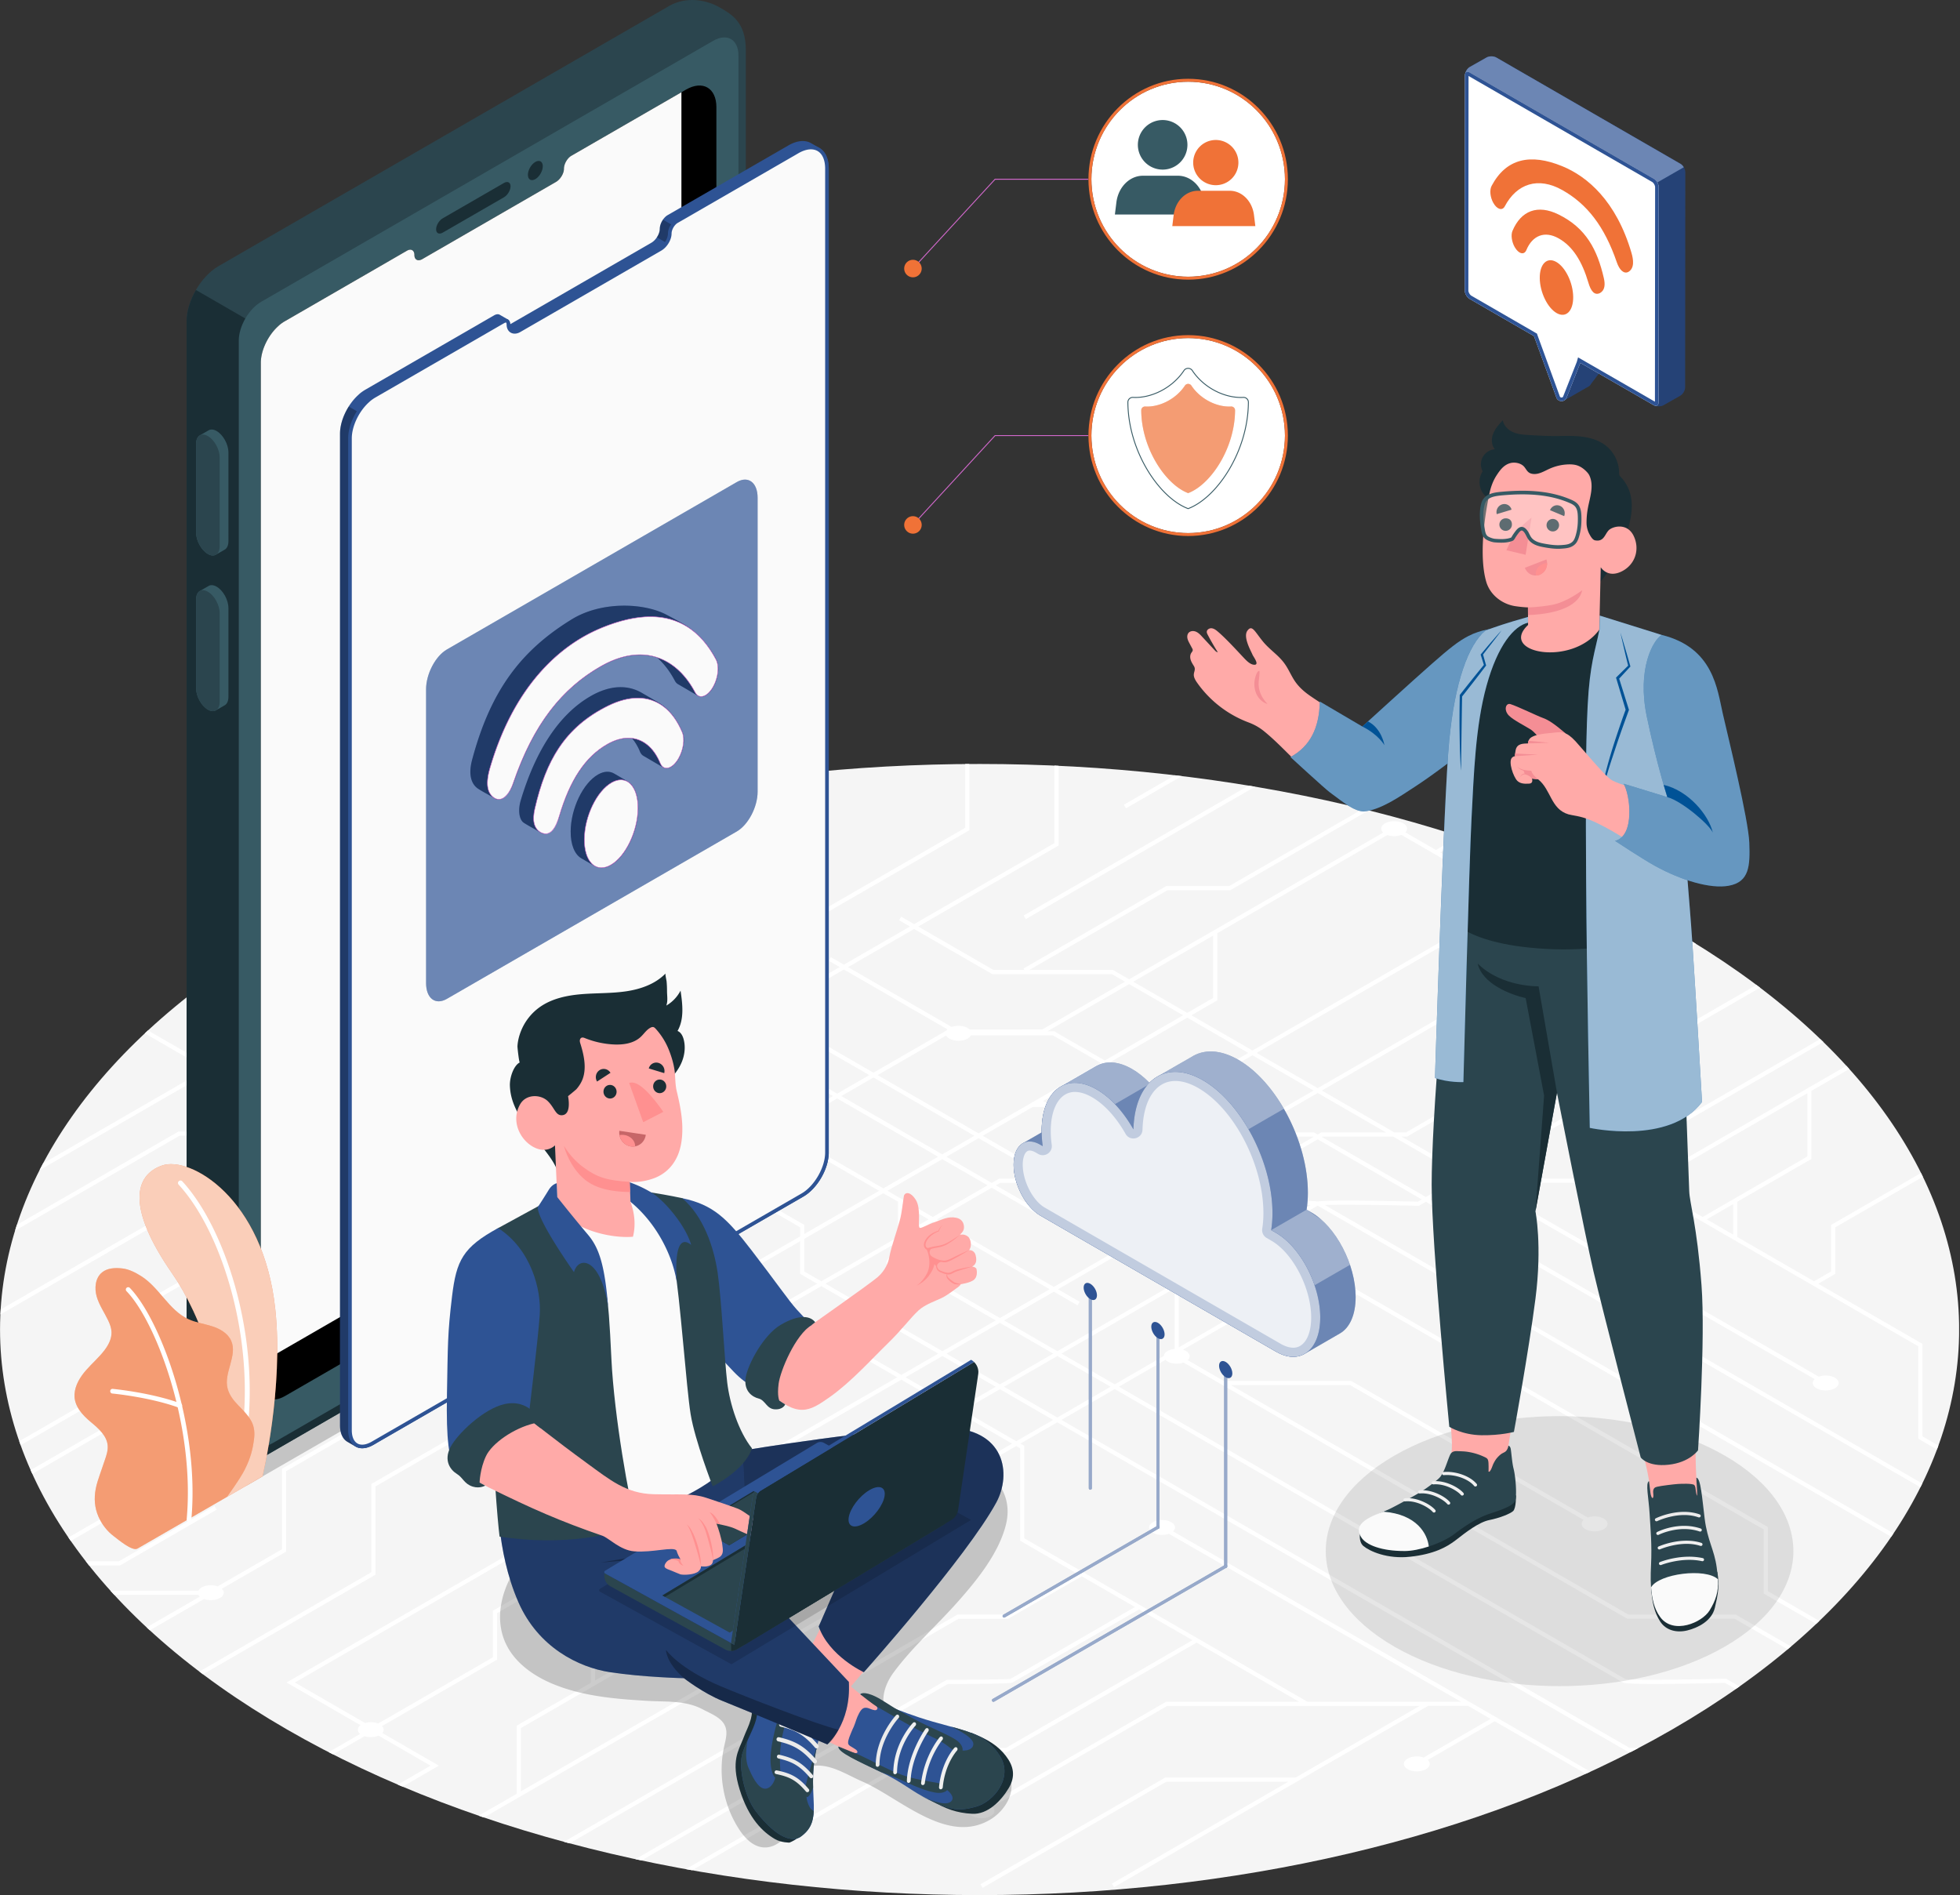 <svg xmlns="http://www.w3.org/2000/svg" width="362" height="350" fill="none"><rect width="100%" height="100%" fill="#333333" stroke="none"/><g clip-path="url(#a)"><path d="M308.853 171.689c70.652 40.791 70.652 106.925 0 147.717-70.652 40.792-185.204 40.792-255.856 0-70.652-40.792-70.652-106.926 0-147.717 70.652-40.792 185.204-40.792 255.856 0Z" fill="#F5F5F5"></path><path d="M50.522 174.58c.933.539 2.448.539 3.382 0 .933-.54.933-1.413 0-1.951-.508-.294-1.184-.41-1.847-.383-.747.437-1.494.874-2.222 1.316-.022.368.201.737.687 1.018Zm66.5-10.308-10.453 6.035 16.713 9.648.384-.665-15.558-8.983 9.61-5.549c.757.33 1.769.366 2.582.107l14.558 8.405.384-.665-14.13-8.159c.586-.487.562-1.138-.061-1.614l13.655-7.884-13.795-7.964c-.377.076-.752.159-1.129.237l13.385 7.727-12.957 7.481c-.77-.221-1.698-.19-2.42.1l-17.97-10.375c-.34.098-.68.199-1.02.301L117.066 163c-.377.395-.394.872-.048 1.274l.004-.002Zm13.171.022c-.933.54-.933 1.414 0 1.952.934.54 2.449.54 3.382 0 .801-.462.91-1.171.337-1.704l18.389-10.618.192-.11v-11.423l-.77.069v10.908l-18.581 10.729c-.922-.332-2.148-.269-2.949.193v.004Zm59.259 5.453 42.354-24.452c-.399-.068-.799-.131-1.2-.196l-41.54 23.983.384.665h.002Zm28.811-26.408-1.276-.152-9.409 5.433.384.665 10.301-5.946ZM58.143 257.684l-45.499 26.269c.145.212.285.426.433.638l45.451-26.242-.384-.665h-.002Zm233.496-39.18.09-.053h10.274l52.289 30.19v17.073l3.448 1.992c.093-.245.174-.491.263-.738l-2.941-1.698v-17.073l-19.248-11.111 3.15-1.817v-8.596l16.17-9.336c-.112-.231-.224-.463-.339-.693l-16.409 9.473-.193.11v8.596l-3.149 1.819-14.17-8.18v-6.517l13.501-7.794.192-.111v-12.579l6.977-4.028c-.176-.196-.346-.392-.523-.586l-37.452 21.624-1.274-.736-.089-.052h-9.148l43.707-25.236c-.19-.185-.389-.368-.581-.553l-44.665 25.787h-19.211l-.776-.448 23.588-13.619-.384-.665-23.972 13.84-11.896-6.868h1l32.391-18.701h15.163c.108.216.299.423.594.593.933.538 2.448.538 3.382 0 .801-.462.909-1.171.337-1.704l13.329-7.694c-.221-.169-.437-.339-.662-.506l-13.436 7.756c-.922-.331-2.147-.268-2.948.194-.296.171-.486.375-.595.591h-15.369l-32.39 18.701h-2.126l-13.402-7.739 37.244-21.502h22.084l9.731-5.618c-.248-.154-.489-.308-.739-.46l-9.197 5.31h-22.084l-37.807 21.828-11.278-6.511 46.923-27.091c.794.284 1.81.277 2.59-.026l12.355 7.135 9.756-5.632c-.267-.144-.531-.287-.799-.428l-8.957 5.17-11.62-6.709c.433-.436.423-.978-.04-1.41l6.535-3.773c-.293-.127-.581-.257-.877-.382l-6.426 3.71c-.745-.267-1.683-.274-2.441-.024l-13.119-7.573 4.574-2.641c-.326-.107-.65-.217-.977-.324l-4.365 2.521-5.64-3.257c.522-.527.402-1.209-.377-1.658-.933-.54-2.448-.54-3.381 0-.802.462-.91 1.171-.338 1.703l-46.922 27.09-2.892-1.671-.089-.053h-15.442l25.5-14.722h11.611l25.563-14.759c-.36-.091-.723-.174-1.084-.263l-24.684 14.251h-11.611l-26.383 15.232.151.26h-5.703l-13.88-8.014 25.723-14.852.192-.11v-14.728l-.771-.038v14.32l-25.915 14.962-2.39-1.381-.384.665 2.006 1.158-12.2 7.044-2.392-1.381-.384.666 2.008 1.158-13.15 7.591-.192.111v.494l-2.82-1.627-.384.665 3.204 1.85v6.856l-6.591-3.806-.384.665 6.977 4.029v.955l-10.856 6.269-9.809-5.664-.384.665 9.423 5.443-10.808 6.241-9.81-5.663-.384.665 9.424 5.44-46.314 26.74H54.887L23.542 254.62v-11.512l155.293-89.658.192-.111v-12.245c-.255 0-.513.003-.77.005v11.794l-121.37 70.072H32.81L.134 241.845c-.018.307-.043.615-.056.921l32.938-19.016h22.538l-32.59 18.817-.193.11v12.401l-19.21 11.091c.085.247.174.491.263.736l51.268-29.599h17.349l46.877-27.064 5.364 3.097-12.972 7.49c-.935-.395-2.252-.354-3.097.134-.933.54-.933 1.413 0 1.952.801.462 2.026.525 2.949.194l3.235 1.868-9.529 5.502-.192.11v10.08l-52.803 30.486-.193.11v14.857l-11.884 6.861c-.923-.33-2.148-.268-2.949.194-.295.17-.486.375-.594.591H20.395c.232.257.466.513.701.77h15.557c.06.118.141.234.257.341l-9.826 5.672.59.547 10.005-5.775c.922.331 2.147.268 2.95-.194.8-.462.91-1.171.337-1.704l11.692-6.75.193-.111v-14.857l52.803-30.485.192-.111v-10.079l9.721-5.613 18.644 10.765-65.445 37.785-.192.111v16.304l-31.745 18.329c.22.169.436.339.661.506l31.662-18.28.192-.111v-16.304l65.637-37.896 8.367 4.831-11.476 6.626-.193.11v17.074l-78.752 45.469 13.655 7.883c-.623.477-.647 1.127-.06 1.615l-5.82 3.361c.271.14.545.278.817.415l5.815-3.358c.816.259 1.825.223 2.582-.107l9.61 5.549-6.057 3.498c.295.127.588.252.886.377l6.71-3.875-10.453-6.034c.347-.403.33-.879-.047-1.274l21.051-12.155.192-.111v-8.595l74.672-43.111 9.846 5.685-67.006 38.685-.192.111v11.508l-13.501 7.794-.192.111v12.577l-7.016 4.05.965.332 71.407-41.227.192-.111v-11.846l26.711-15.422.719.415v17.073l10.611 6.125-13.021 7.517h-9.168l-72.68 41.963 1.049.282 71.836-41.474h9.168l13.585-7.844 9.829 5.674-22.988 13.271c-.732.114-7.902.174-11.656.171h-.104l-57.515 33.126c.375.081.754.157 1.131.237l56.589-32.595c1.577.005 11.462 0 11.896-.248l23.416-13.52 9.845 5.685-34.467 19.901h-14.291l-23.258 13.544h-6.251l-15.308 8.837c.392.071.783.141 1.175.21l14.338-8.276h6.252l23.259-13.545h14.289l35.031-20.225 18.927 10.926h-24.56l-32.832 18.956c-.922-.33-2.146-.266-2.945.196-.933.54-.933 1.414 0 1.952.933.54 2.448.54 3.382 0 .803-.464.91-1.173.333-1.705l32.269-18.63h46.631l-22.914 13.229h-24.078l-34.13 19.705.385.665 33.95-19.602h22.539l-32.59 18.817.385.665 57.99-33.481h7.413l4.147 2.394-12.371 7.142c-.922-.332-2.147-.268-2.948.194-.933.54-.933 1.413 0 1.952.933.54 2.448.54 3.382 0 .801-.463.909-1.171.337-1.704l12.37-7.142 16.8 9.699c.286-.13.572-.261.857-.393l-22.276-12.862-.067-.038-.022-.012-54.708-31.461c.569-.533.46-1.238-.339-1.7-.933-.54-2.448-.54-3.382 0-.933.538-.933 1.414 0 1.952.803.462 2.03.526 2.953.194l53.932 31.015h-28.353l-52.288-30.19v-17.074l-.72-.415 6.809-3.93 105.403 60.855.089.052h.388c.497-.255.993-.511 1.486-.77h-1.667l-104.931-60.581 9.846-5.685c39.232 22.651 93.389 53.919 93.88 54.2.772.448 13.336.189 18.829.055l1.977 1.141c.232-.161.471-.321.701-.484l-2.481-1.431h-.108c-6.74.168-17.744.328-18.534.052-.489-.281-54.295-31.346-93.495-53.979l8.595-4.962c.105.11.228.216.391.31.801.462 2.027.525 2.949.194l81.852 47.256.088.052h19.841l9.788 5.651c.21-.176.415-.354.621-.529l-10.114-5.839-.089-.053h-19.84L227.34 255.81h22.016l43.125 24.899c-.572.533-.463 1.241.338 1.703.933.54 2.448.54 3.381 0 .933-.538.933-1.413 0-1.951-.801-.463-2.026-.526-2.948-.194l-43.599-25.172-.089-.053H226.01l-6.647-3.838c.573-.533.464-1.24-.337-1.702a2.76 2.76 0 0 0-.537-.227l24.883-14.365 82.388 47.568v11.846l9.675 5.586c.194-.185.39-.368.582-.553l-9.489-5.479v-11.846l-82.482-47.621-.339-.585-.337.196-.337-.196-.089-.052h-18.808l19.232-11.104c1.968 1.134 67.341 38.878 105.92 61.152l.433-.638c-36.373-21-96.627-55.788-105.028-60.637 3.258-.118 11.701.012 17.258.15h.108l1.296-.746 91.33 52.728c.116-.23.226-.462.339-.692l-90.9-52.48 6.645-3.837 1.25.721.067.038.022.013 63.052 36.259c-.562.531-.452 1.234.346 1.693.933.538 2.448.538 3.382 0 .933-.538.933-1.414 0-1.952-.805-.466-2.041-.527-2.965-.19l-62.271-35.81h17.956l.031.053v.009Zm28.468 9.51-4.873-2.814 4.873-2.815v5.629Zm13.695-26.11v11.688l-19.336 11.166-10.123-5.845 29.459-17.009Zm-90.432-.046 12.633 7.294h-11.975l-.66.381-.569-.328-.089-.053h-11.975l12.633-7.294h.002Zm-81.002 18.068-13.824 7.981v-1.683l-17.187-9.922 20.812-12.015v9.751l10.199 5.888Zm-7.751-17.053 18.644 10.765-10.123 5.844-10.199-5.89v-9.749l1.678-.97Zm-1.68.082v-1.051l.91.525-.91.526Zm14.875 29.224c-.335-.194-.749-.316-1.18-.37v-2.907l5.643-3.258 21.595 12.466-9.195 5.31-16.524-9.539c.572-.533.464-1.24-.337-1.702h-.002Zm14.585-13.266-10.123 5.845-8.367-4.832 10.123-5.844 8.367 4.831Zm-7.597-5.275 5.937-3.427 12.941 7.472h-9.146l-1.363.786-8.367-4.831h-.002Zm-3.295 11.564-4.873 2.814v-5.627l4.873 2.814v-.001Zm1.539 0 10.123-5.845 21.593 12.468-10.123 5.845-21.593-12.467v-.001Zm10.891-6.289.8-.462h10.273l16.457 9.502-5.937 3.427-21.594-12.467h.001Zm-2.43-9.146 9.205-5.315h2.352l22.138 12.781-.775.448h-19.21l-13.71-7.916v.002Zm13.095-5.315h20.187l1.303-.753 10.687 6.171.089.053h1l-11.896 6.866-21.37-12.337Zm21.488-1.641-11.268-6.506 14.465-8.35 11.269 6.506-14.466 8.35Zm-.768.444-.74.426h-21.312l-.612-.353 11.395-6.579 11.269 6.506Zm-34.585 6.066-18.644-10.765 12.664-7.312c.112.207.299.404.581.567.934.538 2.449.538 3.382 0 .295-.17.486-.375.594-.592h15.163l8.804 5.083-22.546 13.017.002.002Zm-.768.444-5.937 3.427-18.645-10.765 5.937-3.427 18.645 10.765Zm-31.425 19.032 14.594-8.425 2.724 1.573v6.515l-14.168 8.181-3.15-1.82v-6.024Zm17.32.551v2.441c-.522.033-1.031.16-1.432.39-.933.538-.933 1.413 0 1.952.801.462 2.028.525 2.951.194l16.524 9.539-9.846 5.685-21.593-12.466 13.4-7.737-.004.002Zm18.811 14.962 9.846 5.685-9.846 5.685-9.846-5.685 9.846-5.685Zm.768-.444 9.196-5.31 4.384 2.53.384-.665-4-2.309 10.123-5.844 9.846 5.685-20.087 11.598-9.846-5.685Zm20.857-12.042 5.937-3.427 9.846 5.685-5.937 3.427-9.846-5.685Zm5.937-4.315-15.688-9.058h18.084l1.339-.774 6.646 3.837-10.382 5.993.001.002Zm4.504-10.276 12.664-7.31h13.102l.096.054-19.215 11.095-6.645-3.837-.002-.002Zm25.861-15.819-13.404 7.738h-2.126l-10.213-5.897 14.465-8.352 11.278 6.511Zm-17.775-16.658v-12.401l31.412-18.135c.793.284 1.81.277 2.589-.026l19.462 11.236c-.524.45-.536 1.037-.044 1.495l-46.922 27.09-11.269-6.506 4.578-2.644.192-.111.002.002Zm-.77-11.957v11.511l-4.772 2.755-9.969-5.756 14.741-8.51Zm-15.509 8.954 9.969 5.756-14.465 8.352-9.279-5.356-.089-.053h-1.203l15.067-8.699Zm-39.716-10.179 14.444 8.338h22.084l2.419 1.397-15.273 8.819H179.07a1.793 1.793 0 0 0-.352-.267c-.801-.462-2.026-.525-2.949-.194l-19.139-11.049 12.2-7.044Zm-26.31 15.19 13.342-7.704 19.139 11.049a1.375 1.375 0 0 0-.194.218l-13.485 7.785-18.802-10.855v-.495.002Zm0 1.383 18.032 10.411-5.937 3.427-12.097-6.984v-6.856l.002.002Zm-.192 8.807.192-.11v-.955l9.649 5.571v1.939l-21.582 12.459-4.368-2.521 11.579-6.685-6.133-3.542 10.663-6.156Zm-22.241 12.842 10.808-6.242 5.364 3.098-10.808 6.241-5.364-3.097Zm-7.757 12.867c.444-.413.47-.93.087-1.358l13.034-7.524 4.367 2.521-14.251 8.229-3.235-1.868h-.002Zm4.005 2.312 14.253-8.229 17.188 9.922v1.683l-12.795 7.387-18.644-10.765-.002.002Zm19.413 11.209 12.026-6.943v6.024l3.15 1.82-6.809 3.93-8.367-4.831ZM91.23 297.371l-.192.11v8.596l-21.2 12.239c-.72-.29-1.649-.32-2.419-.099l-12.957-7.481 77.792-44.913.192-.11v-17.074l11.669-6.738 21.595 12.467-74.48 43.001v.002Zm53.655-55.912 6.809-3.93 21.593 12.466-6.809 3.931-21.595-12.467h.002Zm22.363 12.911 6.809-3.931 9.846 5.685-6.809 3.931-9.846-5.685Zm-6.843 27.558-.192.111v11.847l-64.01 36.957v-11.689l46.468-26.829-.384-.665-32.391 18.701v-10.618l67.196-38.798 9.83 5.675-26.519 15.31.002-.002Zm27.287-15.755-9.829-5.676 6.808-3.931 9.83 5.676-6.809 3.931Zm7.579-4.375-9.83-5.676 9.846-5.685c3.13 1.807 6.421 3.706 9.83 5.676l-9.846 5.685Zm21.676-12.673c-.478.045-.937.17-1.306.382-.446.258-.673.591-.693.928l-9.063 5.232c-3.407-1.966-6.698-3.867-9.829-5.676l20.087-11.598.804.464V249.125Zm25.518-14.574-24.748 14.288v-10.422l-.804-.464 5.935-3.427.045.027h19.569l.003-.002Zm-19.613-.913-9.846-5.685 10.382-5.993 1.201.694.095.054h.108c5.571-.14 14.045-.272 17.267-.159l-19.207 11.089Zm39.008-11.706c-5.105-.125-16.308-.357-18.49-.03-2.177-.328-13.386-.095-18.491.03l-.724-.418 19.215-11.095 19.215 11.095-.725.418Zm1.493-.86-19.215-11.093.096-.055h13.101l12.664 7.313-6.646 3.836v-.001ZM40.018 278.813l-.384-.665-17.677 10.205H15.86c.2.255.395.513.598.77h5.705l17.856-10.31Zm20.658-69.062c.109.215.299.42.594.59.934.539 2.449.539 3.382 0 .8-.462.91-1.17.337-1.703l7.323-4.228 5.616 3.242.385-.665-5.232-3.021 12.2-7.044 5.616 3.242.384-.665-5.232-3.021 13.77-7.951 5.616 3.242.384-.665-5.232-3.021 5.937-3.428 2.682 1.549.384-.665-2.298-1.327 8.429-4.865-.384-.666-8.813 5.089-10.218-5.899c.626-.536.53-1.27-.293-1.745-.823-.475-2.093-.531-3.023-.168l-.794-.459v-12.577l-9.1-5.255c-.313.116-.626.23-.938.348l9.27 5.351v11.689l-21.102-12.184c-.288.129-.57.263-.857.394l22.787 13.157c-.522.527-.402 1.208.377 1.658.78.449 1.959.518 2.872.217l10.25 5.917-5.936 3.427-36.87-21.286c-.274.136-.544.277-.818.415l36.92 21.315-13.77 7.95-17.75-10.248-.088-.052H52.032a1.505 1.505 0 0 0-.56-.526c-.78-.449-1.956-.518-2.87-.219l-8.59-4.96c-.23.165-.452.33-.68.494l8.466 4.89c-.629.536-.533 1.272.29 1.747.933.54 2.448.54 3.382 0 .324-.189.529-.417.629-.658h15.137l17.274 9.975-12.2 7.044-11.217-6.477H39.009l-11.677-6.742c-.197.183-.386.37-.581.553l11.384 6.573-30.163 17.416c-.224.424-.453.848-.668 1.274l31.703-18.304h21.88l10.655 6.151-7.323 4.228c-.923-.332-2.148-.268-2.949.194-.295.17-.485.375-.594.59H32.963L3.128 226.204c-.118.36-.23.723-.34 1.085l30.38-17.54h27.508v.002Zm-28.498 54.03 26.383-15.232-.384-.665-26.205 15.128h-11.61l-14.699 8.487c.106.236.207.471.316.707l14.59-8.425h11.61Z" fill="#fff"></path><path opacity=".2" d="M118.702 200.472 18.318 258.393c-1.174.678-1.174 1.778 0 2.456l23.248 13.369c1.174.677 3.079.677 4.251 0l100.384-57.923c1.174-.678 1.174-1.778 0-2.456l-23.248-13.369c-1.174-.678-3.079-.678-4.251 0v.002ZM164.998 308.945c3.46-4.701 7.971-8.69 11.845-13.052 3.507-3.949 7.706-9.067 8.982-14.462 1.391-5.888-2.719-10.224-8.056-12.053-3.528-1.209-7.325-1.344-11.055-1.325a145.944 145.944 0 0 0-35.869 4.689c-11.943 3.102-25.913 5.359-34.337 15.311-3.57 4.219-5.435 10.359-3.14 15.386 1.66 3.639 5.19 6.111 8.892 7.623 5.491 2.243 11.521 2.729 17.441 3.07 3.531.202 6.957-.109 10.127 1.585 1.767.944 4.214 1.758 4.328 4.118.045.931-.22 1.843-.421 2.754-1.132 5.158-.128 10.752 2.73 15.194 1.056 1.644 2.564 3.244 4.512 3.407 1.906.16 3.69-1.171 4.63-2.836 1.776-3.146-.063-12.76 5.968-12.258 2.733.228 5.201 1.848 7.66 2.914 6.907 2.996 15.624 11.732 23.572 7.095 2.807-1.638 4.951-5.169 3.594-8.121-1.111-2.415-3.967-3.383-6.513-4.148-4.261-1.279-8.541-2.702-12.402-4.955-1.658-.966-3.776-1.953-4.215-3.885-.469-2.062.531-4.429 1.725-6.049l.002-.002Z" fill="#000"></path><path d="M137.75 210.848V9.287c0-5.187-2.577-6.617-4.864-7.936-2.287-1.321-6.055-2.12-9.306-.245L40.347 49.16c-3.251 1.877-5.886 6.44-5.886 10.195v201.562c0 3.753 2.356 5.965 4.643 7.287 2.287 1.321 6.276 2.77 9.527.893l83.232-48.055c3.252-1.878 5.887-4.968 5.887-10.196v.002Z" fill="#2B454E"></path><path d="m132.454 212.756-85.588 49.415.027-202.433-10.709-6.183c-1.065 1.845-1.723 3.923-1.723 5.8v201.562c0 3.753 2.356 5.966 4.643 7.287 2.287 1.321 6.276 2.771 9.527.893l83.232-48.055c2.032-1.173 4.038-2.934 5.096-5.687l-.331-.19-4.174-2.41v.001Z" fill="#1A2E35"></path><path d="M131.707 7.546 48.235 55.74c-2.276 1.31-4.133 4.529-4.133 7.15v199.925c0 4.031 2.863 5.678 6.353 3.659l81.252-46.908c2.574-1.488 4.681-5.132 4.681-8.108V10.249c0-2.975-2.107-4.19-4.681-2.701v-.002Z" fill="#375A64"></path><path d="M132.312 19.804v186.884c0 2.834-1.998 6.301-4.445 7.708l-75.25 43.446c-2.453 1.428-4.445.279-4.445-2.562V67.024c0-2.298 1.305-5.009 3.12-6.702.144-.128.28-.257.421-.38.292-.232.598-.442.904-.618l21.166-12.222s.617-.36 1.379-.795c.76-.443 1.379-.09 1.379.795s.66 1.216 1.475.741l24.666-14.239c.809-.469 1.475-1.563 1.475-2.439 0-.822.544-1.821 1.238-2.31.047-.035.096-.062.143-.09l20.705-11.95.442-.258c3.099-1.787 5.629-.326 5.629 3.25l-.002-.003Z" fill="#000"></path><path d="M121.408 209.406c2.447-1.407 4.446-4.873 4.446-7.708V17.038l-20.316 11.725c-.047.027-.094.055-.143.09-.694.488-1.238 1.487-1.238 2.31 0 .877-.666 1.971-1.475 2.44l-24.666 14.24c-.816.476-1.475.135-1.475-.742s-.618-1.237-1.38-.795c-.76.435-1.379.795-1.379.795L52.617 59.323a7.54 7.54 0 0 0-.904.618c-.143.121-.28.252-.42.38-1.815 1.693-3.121 4.404-3.121 6.702V251.69l73.236-42.285v.002Z" fill="#FAFAFA"></path><path d="m81.768 40.32 11.307-6.528c.674-.39 1.221-.113 1.221.618 0 .73-.547 1.638-1.221 2.028l-11.307 6.527c-.674.39-1.221.113-1.221-.618 0-.73.547-1.638 1.221-2.028ZM98.876 29.905c.759-.439 1.375-.084 1.375.793 0 .878-.616 1.945-1.376 2.384-.759.438-1.375.083-1.375-.794s.616-1.945 1.376-2.383Z" fill="#1A2E35"></path><path d="M42.187 83.539c0-1.479-.974-3.24-2.175-3.934-.58-.336-1.104-.357-1.492-.124-.273.165-1.346.763-1.63.934-.414.248-.671.784-.671 1.544v16.424c0 1.479.975 3.24 2.176 3.934.555.321 1.057.354 1.437.153.301-.158 1.398-.792 1.682-.963.415-.246.674-.784.674-1.545V83.537l-.002.002Z" fill="#375A64"></path><path d="M40.57 84.472v16.424c0 1.479-.973 2.115-2.175 1.423-1.201-.694-2.176-2.456-2.176-3.934V81.96c0-1.478.973-2.115 2.174-1.422 1.202.694 2.175 2.455 2.175 3.934h.002Z" fill="#2B454E"></path><path d="M42.187 112.282c0-1.479-.974-3.24-2.175-3.934-.58-.335-1.104-.357-1.492-.123-.273.165-1.346.763-1.63.933-.414.248-.671.785-.671 1.544v16.424c0 1.479.975 3.241 2.176 3.935.555.319 1.057.353 1.437.152.301-.158 1.398-.792 1.682-.962.415-.247.674-.785.674-1.546V112.28l-.002.002Z" fill="#375A64"></path><path d="M40.57 113.216v16.425c0 1.478-.973 2.114-2.175 1.422-1.201-.694-2.176-2.455-2.176-3.934v-16.425c0-1.478.973-2.114 2.174-1.422 1.202.694 2.175 2.455 2.175 3.934h.002Z" fill="#2B454E"></path><path d="M149.803 26.443c-1.075-.617-2.554-.531-4.183.41l-.466.271-21.841 12.606a2.02 2.02 0 0 0-.15.092c-.733.517-1.305 1.572-1.305 2.438 0 .924-.703 2.079-1.557 2.573L94.279 59.855c-.02.01-.038.016-.058.027-.014-.433-.174-.74-.424-.884-.263-.152-1.236-.718-1.5-.868-.263-.15-.627-.127-1.028.105-.803.458-1.455.839-1.455.839L67.485 71.966a8.18 8.18 0 0 0-.953.653c-.15.128-.294.264-.444.402-1.914 1.785-3.291 4.646-3.291 7.07v183.164c0 1.494.524 2.541 1.368 3.031l1.515.873c.848.489 2.017.419 3.31-.333l79.383-45.834c2.58-1.484 4.69-5.141 4.69-8.131V31.147c0-1.88-.665-3.206-1.736-3.827-.254-.149-1.267-.73-1.521-.877h-.003Z" fill="#2E5394"></path><path opacity=".3" d="M69.433 266.184v.388l-.447.255c-1.289.75-2.46.823-3.308.335l-1.513-.875c-.848-.493-1.368-1.538-1.368-3.032V80.094c0-1.624.625-3.445 1.618-5.011l1.789 1.033c-.973 1.531-1.571 3.315-1.571 4.846v183.163c0 .948.223 1.729.645 2.262.395.493.953.756 1.61.756.586 0 1.257-.211 1.935-.606l.61-.355v.002ZM124.245 41.61c-.335.468-.545 1.034-.545 1.52 0 .565-.223 1.195-.578 1.743l-1.802-1.039c.328-.493.546-1.065.546-1.57 0-.546.23-1.172.585-1.692l1.796 1.039h-.002Z" fill="#000"></path><path d="M66.89 267.143c-.662 0-1.219-.261-1.61-.754-.422-.531-.647-1.314-.647-2.263V80.961c0-2.271 1.31-5.076 3.186-6.827l.143-.13a9.98 9.98 0 0 1 .292-.263 7.81 7.81 0 0 1 .902-.616l22.329-12.893s.654-.38 1.453-.837c.178-.103.346-.158.488-.158.424 0 .47.493.47.705 0 .803.465 1.343 1.157 1.343.286 0 .59-.092.9-.273l26.021-15.022c.966-.56 1.723-1.82 1.723-2.863 0-.754.511-1.706 1.164-2.166.042-.03.083-.053.123-.076l21.843-12.608.468-.274c.86-.496 1.716-.759 2.471-.759 1.827 0 2.963 1.495 2.963 3.9V212.86c0 2.891-2.027 6.408-4.523 7.842l-79.383 45.833c-.678.395-1.347.604-1.934.604v.005Z" fill="#FAFAFA"></path><path d="M149.77 27.583c1.645 0 2.63 1.332 2.63 3.565v181.717c0 2.736-1.994 6.196-4.355 7.553L68.66 266.253c-.626.365-1.236.557-1.766.557-1.203 0-1.92-1.003-1.92-2.682V80.961c0-2.184 1.266-4.892 3.071-6.575l.152-.14c.093-.085.185-.17.26-.233.291-.23.585-.432.873-.599L91.66 60.52s.651-.378 1.456-.839c.172-.1.279-.11.317-.11.132 0 .136.333.136.371 0 .988.612 1.677 1.491 1.677.346 0 .707-.107 1.066-.318l26.022-15.023c1.058-.614 1.888-1.999 1.888-3.151 0-.646.459-1.496 1.024-1.894.031-.022.063-.04.096-.058l21.845-12.608.462-.27c.812-.468 1.609-.716 2.307-.716m0-.665c-.796 0-1.693.26-2.64.805l-.466.271-21.841 12.606a2.23 2.23 0 0 0-.151.093c-.732.516-1.305 1.571-1.305 2.437 0 .925-.703 2.079-1.556 2.574L95.789 60.723c-.265.154-.515.229-.732.229-.492 0-.825-.37-.825-1.01s-.326-1.04-.803-1.04c-.195 0-.418.065-.652.201-.803.459-1.455.84-1.455.84L68.993 72.834a8.16 8.16 0 0 0-.953.652c-.15.129-.294.265-.444.402-1.916 1.785-3.291 4.647-3.291 7.07v183.165c0 2.124 1.054 3.351 2.59 3.351.632 0 1.344-.209 2.1-.647l79.383-45.834c2.581-1.484 4.69-5.141 4.69-8.131V31.148c0-2.679-1.344-4.234-3.296-4.232h-.002Z" fill="#2E5394"></path><path d="M136.076 153.563 82.545 184.47c-2.126 1.227-3.85-.076-3.85-2.908V127.3c0-2.835 1.724-6.126 3.85-7.354l53.531-30.908c2.126-1.227 3.85.076 3.85 2.909v54.262c0 2.834-1.724 6.125-3.85 7.354Z" fill="#2E5394"></path><path opacity=".3" d="M136.076 153.563 82.545 184.47c-2.126 1.227-3.85-.076-3.85-2.908V127.3c0-2.835 1.724-6.126 3.85-7.354l53.531-30.908c2.126-1.227 3.85.076 3.85 2.909v54.262c0 2.834-1.724 6.125-3.85 7.354Z" fill="#fff"></path><path d="M113.434 142.867c-.822-.482-1.85-.464-2.968.168-2.76 1.561-5.029 6.251-5.067 10.479-.024 2.513.748 4.291 1.957 4.994.528.307 1.97 1.158 2.514 1.472.821.473 1.841.451 2.952-.178 2.76-1.56 5.029-6.25 5.067-10.478.023-2.496-.738-4.268-1.932-4.98-.533-.317-1.986-1.162-2.523-1.477Z" fill="#2E5394"></path><path opacity=".3" d="M113.434 142.867c-.822-.482-1.85-.464-2.968.168-2.76 1.561-5.029 6.251-5.067 10.479-.024 2.513.748 4.291 1.957 4.994.528.307 1.97 1.158 2.514 1.472.821.473 1.841.451 2.952-.178 2.76-1.56 5.029-6.25 5.067-10.478.023-2.496-.738-4.268-1.932-4.98-.533-.317-1.986-1.162-2.523-1.477Z" fill="#000"></path><path d="M118.524 127.953c-2.584-1.5-5.804-1.439-9.313.544-6.002 3.393-10.322 10.252-13.031 19.315-.55 1.838-.296 3.597.59 4.164l.01.006c1.041.665 2.201 1.238 3.086 1.803l.009.007c1.118.713 2.791-.73 3.476-3.048 1.895-6.417 4.67-10.89 8.889-13.275 1.623-.917 3.158-1.246 4.537-1.069a9.41 9.41 0 0 1 1.409 2.391c.157.382.375.643.63.793.566.33 3.472 2.034 3.733 2.184.8.459 1.961-.165 2.824-1.674l.011-.019c.9-1.576 1.187-3.637.667-4.867-1.057-2.499-2.552-4.342-4.364-5.413-.636-.375-2.536-1.476-3.164-1.842h.001Z" fill="#2E5394"></path><path opacity=".3" d="M118.524 127.953c-2.584-1.5-5.804-1.439-9.313.544-6.002 3.393-10.322 10.252-13.031 19.315-.55 1.838-.296 3.597.59 4.164l.01.006c1.041.665 2.201 1.238 3.086 1.803l.009.007c1.118.713 2.791-.73 3.476-3.048 1.895-6.417 4.67-10.89 8.889-13.275 1.623-.917 3.158-1.246 4.537-1.069a9.41 9.41 0 0 1 1.409 2.391c.157.382.375.643.63.793.566.33 3.472 2.034 3.733 2.184.8.459 1.961-.165 2.824-1.674l.011-.019c.9-1.576 1.187-3.637.667-4.867-1.057-2.499-2.552-4.342-4.364-5.413-.636-.375-2.536-1.476-3.164-1.842h.001Z" fill="#000"></path><path d="M132.299 121.784c-1.599-3.015-3.632-5.11-6.042-6.531a96.969 96.969 0 0 0-3.378-1.83c-4.125-2.068-11.811-2.416-17.323.984-9.03 5.569-14.86 12.758-18.36 25.927-.856 3.217.166 4.723 1.12 5.341l.018.011c1.08.701 2.126 1.18 3.079 1.798l.018.011c1.08.701 2.662-.64 3.423-2.862 3.723-10.866 8.967-17.47 16.261-21.593 3.766-2.127 7.282-2.555 10.298-1.555 1.232 1.099 2.318 2.514 3.22 4.223.159.303.361.516.587.647.542.312 3.491 2.039 3.713 2.171.809.473 1.961-.125 2.826-1.642.973-1.703 1.181-3.889.54-5.101v.001Z" fill="#2E5394"></path><path opacity=".3" d="M132.299 121.784c-1.599-3.015-3.632-5.11-6.042-6.531a96.969 96.969 0 0 0-3.378-1.83c-4.125-2.068-11.811-2.416-17.323.984-9.03 5.569-14.86 12.758-18.36 25.927-.856 3.217.166 4.723 1.12 5.341l.018.011c1.08.701 2.126 1.18 3.079 1.798l.018.011c1.08.701 2.662-.64 3.423-2.862 3.723-10.866 8.967-17.47 16.261-21.593 3.766-2.127 7.282-2.555 10.298-1.555 1.232 1.099 2.318 2.514 3.22 4.223.159.303.361.516.587.647.542.312 3.491 2.039 3.713 2.171.809.473 1.961-.125 2.826-1.642.973-1.703 1.181-3.889.54-5.101v.001Z" fill="#000"></path><path d="M111.085 160.262c-.67 0-1.288-.267-1.787-.77-.9-.91-1.386-2.516-1.368-4.52.038-4.206 2.302-8.887 5.044-10.439.587-.331 1.161-.5 1.703-.5.671 0 1.289.267 1.787.77.901.91 1.386 2.516 1.368 4.52-.038 4.205-2.301 8.887-5.043 10.439-.589.331-1.162.5-1.704.5Z" fill="#FAFAFA"></path><path d="M114.676 143.986v.091c.667 0 1.257.254 1.754.756.893.9 1.374 2.495 1.355 4.489-.038 4.189-2.29 8.856-5.021 10.398-.582.328-1.147.495-1.682.495-.667 0-1.258-.254-1.756-.756-.892-.9-1.374-2.495-1.356-4.489.038-4.191 2.291-8.856 5.022-10.398.582-.328 1.147-.495 1.682-.495v-.091m.002 0c-.537 0-1.119.163-1.726.508-2.76 1.56-5.029 6.25-5.067 10.478-.03 3.297 1.305 5.335 3.203 5.335.536 0 1.118-.163 1.725-.507 2.76-1.56 5.029-6.25 5.067-10.478.031-3.297-1.305-5.336-3.202-5.336Z" fill="#D268CC"></path><path d="M100.785 153.985c-.279 0-.58-.078-.891-.234-1.258-.738-1.617-2.171-1.11-4.384 1.09-4.732 2.492-8.289 4.419-11.192 2.213-3.338 5.197-5.899 9.121-7.827 1.934-.95 3.773-1.432 5.469-1.432 3.63 0 6.47 2.182 8.213 6.31.515 1.22.236 3.25-.665 4.826l-.011.017c-.634 1.11-1.484 1.801-2.221 1.801-.504 0-.917-.328-1.164-.923-1.24-2.995-3.333-4.644-5.897-4.644-1.223 0-2.514.378-3.835 1.125-4.079 2.305-6.91 6.533-8.91 13.302-.647 2.191-1.472 3.255-2.521 3.255h.003Z" fill="#FAFAFA"></path><path d="M117.786 128.96c3.61 0 6.435 2.173 8.171 6.283.511 1.207.232 3.22-.661 4.784l-.011.02c-.625 1.096-1.461 1.778-2.182 1.778-.491 0-.879-.31-1.122-.895-1.247-3.012-3.356-4.672-5.939-4.672-1.23 0-2.528.38-3.856 1.13-2.099 1.186-3.847 2.873-5.348 5.155-1.43 2.176-2.602 4.849-3.585 8.173-.639 2.167-1.451 3.222-2.477 3.222-.272 0-.562-.076-.866-.227l-.01-.005c-1.23-.721-1.583-2.139-1.08-4.33 1.088-4.726 2.491-8.278 4.414-11.177 2.209-3.331 5.186-5.887 9.102-7.811 1.929-.948 3.761-1.428 5.45-1.428Zm0-.091c-1.684 0-3.525.471-5.489 1.437-8.25 4.054-11.599 10.508-13.563 19.051-.43 1.87-.345 3.568 1.122 4.427l.009.007c.328.163.63.237.911.237 1.211 0 2.008-1.404 2.564-3.287 1.896-6.417 4.671-10.89 8.89-13.275 1.342-.759 2.627-1.12 3.812-1.12 2.547 0 4.634 1.666 5.854 4.616.266.645.703.952 1.205.952.725 0 1.584-.64 2.26-1.823l.011-.019c.901-1.576 1.187-3.637.667-4.865-1.754-4.154-4.636-6.338-8.255-6.338h.002Z" fill="#D268CC"></path><path d="M92.137 147.629a1.54 1.54 0 0 1-.698-.174l-.014-.009c-1.477-.859-1.776-2.704-.915-5.642 2.082-7.104 5.192-13.032 9.245-17.617 3.302-3.735 7.148-6.516 11.432-8.265 3.289-1.343 6.303-2.025 8.96-2.025 5.248 0 9.32 2.661 12.1 7.907.645 1.216.412 3.391-.54 5.058-.634 1.113-1.457 1.778-2.196 1.778-.47 0-.859-.268-1.129-.777-2.367-4.478-5.988-6.945-10.196-6.945-2.269 0-4.659.701-7.106 2.084-7.51 4.244-12.684 11.115-16.28 21.617-.646 1.884-1.643 3.008-2.663 3.008v.002Z" fill="#FAFAFA"></path><path d="M120.143 113.944c2.586 0 4.902.647 6.887 1.925 2.031 1.306 3.771 3.311 5.173 5.958.638 1.204.406 3.36-.538 5.015-.627 1.098-1.433 1.754-2.156 1.754-.452 0-.829-.261-1.088-.754-2.374-4.494-6.009-6.968-10.235-6.968-2.276 0-4.676.703-7.13 2.09-3.753 2.122-6.859 4.833-9.496 8.291-2.725 3.573-4.95 7.941-6.805 13.35-.64 1.865-1.618 2.978-2.62 2.978-.227 0-.453-.056-.67-.165l-.02-.013c-1.456-.846-1.75-2.675-.894-5.589 2.08-7.096 5.188-13.019 9.237-17.6 3.296-3.73 7.138-6.508 11.415-8.253 3.284-1.341 6.292-2.021 8.944-2.021m-.004-.088c-2.707 0-5.709.692-8.978 2.027-7.474 3.05-16.154 10.385-20.705 25.912-.581 1.986-.967 4.585.935 5.692l.019.011c.24.121.482.178.717.178 1.086 0 2.08-1.215 2.706-3.04 3.722-10.866 8.967-17.47 16.261-21.592 2.494-1.41 4.88-2.079 7.084-2.079 4.243 0 7.807 2.477 10.156 6.921.286.542.701.801 1.169.801.721 0 1.566-.624 2.236-1.8.973-1.703 1.184-3.891.54-5.101-2.865-5.404-6.97-7.93-12.14-7.93Z" fill="#D268CC"></path><path d="m41.912 276.465 6.575-3.798s3.913-16.258 2.354-30.888c-2.193-20.569-15.732-28.307-20.88-26.535-5.15 1.774-6.64 7.758 1.879 20.009 5.025 7.227 11.2 22.283 10.072 41.212Z" fill="#F07237"></path><path d="m41.912 276.465 6.575-3.798s3.913-16.258 2.354-30.888c-2.193-20.569-15.732-28.307-20.88-26.535-5.15 1.774-6.64 7.758 1.879 20.009 5.025 7.227 11.2 22.283 10.072 41.212Z" fill="#fff" opacity=".65"></path><path d="M44.637 268.477c-.022 0-.042-.004-.064-.007a.456.456 0 0 1-.362-.533c3.604-18.971-3.023-40.29-11.23-49.161a.457.457 0 0 1 .67-.62c8.356 9.032 15.112 30.7 11.455 49.949a.452.452 0 0 1-.47.37v.002Z" fill="#fff"></path><path d="M25.363 286.017c-.983.5-3.594-1.736-4.323-2.28-1.247-.929-2.229-2.209-2.854-3.63-.727-1.654-.843-3.392-.5-5.165.177-.918.482-1.808.786-2.693.3-.869.597-1.738.894-2.607.293-.858.592-1.746.522-2.65-.14-1.821-1.684-3.17-3.088-4.337-1.554-1.29-3.155-2.972-3.036-5.15.093-1.68 1.04-3.199 2.15-4.465 1.109-1.267 2.403-2.371 3.415-3.715.729-.968 1.316-2.121 1.267-3.331-.03-.752-.306-1.474-.63-2.153-.698-1.457-1.648-2.807-2.1-4.359-.454-1.551-.284-3.443.962-4.472 1.022-.847 2.479-.897 3.796-.743 1.218.143 2.385.754 3.425 1.402 3.362 2.097 5.129 6.294 8.726 7.96 1.387.641 2.933.846 4.388 1.31 1.457.464 2.923 1.294 3.537 2.693 1.213 2.758-1.455 5.949-.652 8.855.71 2.569 3.119 3.662 4.384 6.009.552 1.027.634 2.185.478 3.342-.265 1.957-.625 3.383-1.678 5.522-.87 1.766-3.322 5.105-3.322 5.105s-16.395 9.476-16.546 9.552h-.002Z" fill="#F07237"></path><path d="M25.363 286.017c-.983.5-3.594-1.736-4.323-2.28-1.247-.929-2.229-2.209-2.854-3.63-.727-1.654-.843-3.392-.5-5.165.177-.918.482-1.808.786-2.693.3-.869.597-1.738.894-2.607.293-.858.592-1.746.522-2.65-.14-1.821-1.684-3.17-3.088-4.337-1.554-1.29-3.155-2.972-3.036-5.15.093-1.68 1.04-3.199 2.15-4.465 1.109-1.267 2.403-2.371 3.415-3.715.729-.968 1.316-2.121 1.267-3.331-.03-.752-.306-1.474-.63-2.153-.698-1.457-1.648-2.807-2.1-4.359-.454-1.551-.284-3.443.962-4.472 1.022-.847 2.479-.897 3.796-.743 1.218.143 2.385.754 3.425 1.402 3.362 2.097 5.129 6.294 8.726 7.96 1.387.641 2.933.846 4.388 1.31 1.457.464 2.923 1.294 3.537 2.693 1.213 2.758-1.455 5.949-.652 8.855.71 2.569 3.119 3.662 4.384 6.009.552 1.027.634 2.185.478 3.342-.265 1.957-.625 3.383-1.678 5.522-.87 1.766-3.322 5.105-3.322 5.105s-16.395 9.476-16.546 9.552h-.002Z" fill="#fff" opacity=".3"></path><path d="M34.885 281.057h-.012a.434.434 0 0 1-.397-.469c1.575-17.064-5.531-36.348-11.113-42.127a.432.432 0 0 1 .622-.6c5.694 5.897 12.947 25.502 11.352 42.805a.431.431 0 0 1-.452.391Z" fill="#fff"></path><path d="M33.186 260.019a.442.442 0 0 1-.126-.026c-5.408-1.975-12.24-2.62-12.31-2.626a.43.43 0 0 1-.389-.469.418.418 0 0 1 .47-.39c.068.008 7.01.662 12.524 2.677a.43.43 0 0 1-.169.835v-.001Z" fill="#fff"></path><path d="m148.753 306.185 5.502-10.841 11.074 6.482-13.653 16.118s-6.767-.627-7.856-4.157c-1.089-3.53 3.068-6.428 4.933-7.602Z" fill="#FFAAA8"></path><path d="M140.946 310.441c-.674.463-1.089 1.017-1.535 1.679-.446.661-.308 3.87-.734 5.358-.426 1.49-.756 1.887-1.466 3.753-.788 2.068-2.247 3.958-.6 9.274 1.669 5.388 4.288 7.85 6.517 9.148 1.171.683 2.686.652 2.686.652s2.919-1.103 2.472-2.829c-.448-1.727-7.34-27.033-7.34-27.033v-.002Z" fill="#1A2E35"></path><path d="M153.756 316.277c-.082.547-.847 1.39-1.158 1.836-1.048 1.504-1.528 3.537-1.892 5.315-1.722 8.412 1.623 12.689-2.905 15.844-1.312.827-4.033.6-8.17-4.702-2.113-2.71-3.318-8.279-2.495-10.801.824-2.523 1.951-4.165 2.484-6.106.531-1.941.256-5.556 1.327-7.222.629-.978 1.651-1.665 2.627-2.259.803-.488 2.559-1.131 3.379-1.597.886-.504 1.27-.995 1.795-.4l-.944 1.168c-1.477 2.045-1.065 2.344-1.029 3.431.036 1.134-.341 2.334-.549 3.465 1.049-1.325 1.479-2.481 2.626-2.278 1.073.19 1.283.147 2.925 1.689 1.642 1.54 2.051 2.133 1.979 2.619v-.002Z" fill="#2E5394"></path><path d="M139.631 334.57c-2.113-2.709-3.318-8.278-2.495-10.801.297-.912.636-1.707.969-2.445-.034.171-.087.345-.109.49-.05.326-.094.654-.125.982-.121 1.263-.116 2.64.419 3.818.477 1.048 1.575 3.679 2.99 3.737.801.033 1.479-.75 1.787-1.647.131-.379.346-1.399.346-1.399s2.09.451 3.679 1.502c2.053 1.359 1.979 1.66 1.979 1.66-.085.464-.179 1.252-.067 1.803.112.551.424 1.443.765 1.796.165.17.342.305.522.419-.084 1.941-.593 3.467-2.492 4.789-1.312.827-4.032.6-8.17-4.702l.002-.002Z" fill="#2B454E"></path><path d="M150.705 323.428c-.535 2.61-.58 4.821-.526 6.726-.772 2.154-1.45 2.089-1.542.974-.093-1.121 1.394-5.75 2.503-9.577a32.29 32.29 0 0 0-.433 1.877h-.002ZM145.587 309.938c-.125-1.05.205-2.128.824-3.079a8.69 8.69 0 0 0 .542-.274c.886-.504 1.271-.995 1.796-.4l-.944 1.168c-1.477 2.043-1.066 2.344-1.029 3.431.036 1.134-.343 2.334-.549 3.463-.858 3.654-1.641 4.873-2.045 8.324-.404 3.45.287 5.77-.201 5.966-.487.195-1.471-.196-1.651-2.963-.179-2.766 1.042-7.412 1.903-9.614.861-2.202 1.528-4.547 1.354-6.022Z" fill="#2B454E"></path><path d="M143.162 327.547a.346.346 0 0 0 .176.096c2.421.498 3.713 1.107 5.514 3.231a.35.35 0 0 0 .486.04.344.344 0 0 0 .04-.485c-1.905-2.244-3.326-2.931-5.903-3.46a.345.345 0 0 0-.406.268.344.344 0 0 0 .093.31ZM143.593 324.669a.338.338 0 0 0 .172.096c2.505.58 3.897 1.29 5.811 3.527a.343.343 0 0 0 .498.038.356.356 0 0 0 .04-.499c-2.019-2.356-3.532-3.14-6.189-3.755a.355.355 0 0 0-.424.265.355.355 0 0 0 .092.326v.002ZM143.535 321.502a.4.4 0 0 0 .191.106c2.763.642 4.383 1.499 6.493 3.964a.39.39 0 0 0 .591-.508c-2.22-2.591-3.982-3.535-6.911-4.215a.389.389 0 0 0-.366.653h.002ZM144 318.794a.364.364 0 0 0 .187.103c2.709.627 4.277 1.45 6.35 3.871a.38.38 0 1 0 .58-.496c-2.175-2.543-3.887-3.454-6.758-4.118a.383.383 0 0 0-.359.64ZM144.985 316.157a.37.37 0 0 0 .186.104c2.71.628 4.277 1.448 6.351 3.872a.381.381 0 1 0 .579-.496c-2.178-2.545-3.885-3.454-6.757-4.119a.383.383 0 0 0-.359.641v-.002Z" fill="#EBEBEB"></path><path d="m151.737 307.052 7.171 5.861 4.054 2.544-4.628 8.755-13.045-6.245 6.448-10.915Z" fill="#FFAAA8"></path><path d="M137.125 267.903s26.097-4.325 37.265-4.255c11.396.073 12.454 8.628 9.602 13.869-5.461 10.035-24.444 31.314-24.444 31.314s-6.377-2.919-8.336-8.438l4.331-9.929-13.626 4.36-6.959-4.67-.567-3.552 2.734-18.699Z" fill="#2E5394"></path><path opacity=".4" d="M137.125 267.903s26.097-4.325 37.265-4.255c11.396.073 12.454 8.628 9.602 13.869-5.461 10.035-24.444 31.314-24.444 31.314s-6.377-2.919-8.336-8.438l4.331-9.929-13.626 4.36-6.959-4.67-.567-3.552 2.734-18.699Z" fill="#000"></path><path d="m137.128 267.903-45.177 7.523s-.444 10.814 3.807 20.5c3.652 8.318 11.098 12.013 16.901 12.905 6.097.939 13.668 1.111 13.668 1.111s3.543 2.773 7.139 4.202c3.595 1.428 19.329 8.02 19.329 8.02s4.42-3.741 3.981-11.537l-14.856-15.803c-3.362-4.097-4.542-5.422-6.412-6.348 2.867-5.538 1.941-14.471 1.62-20.573Z" fill="#2E5394"></path><path opacity=".3" d="m137.128 267.903-45.177 7.523s-.444 10.814 3.807 20.5c3.652 8.318 11.098 12.013 16.901 12.905 6.097.939 13.668 1.111 13.668 1.111s3.543 2.773 7.139 4.202c3.595 1.428 19.329 8.02 19.329 8.02s4.42-3.741 3.981-11.537l-14.856-15.803c-3.362-4.097-4.542-5.422-6.412-6.348 2.867-5.538 1.941-14.471 1.62-20.573Z" fill="#000"></path><g opacity=".3" fill="#000"><path d="M157.816 282.01c-2.847 4.244-4.632 7.392-5.754 9.565l3.482-1.109c3.923-9.349 4.728-12.073 10.998-16.453 0 0-4.498 1.694-8.727 7.997h.001ZM123 304.703s-.053 2.294 3.331 5.241c0 0 3.543 2.773 7.138 4.203 3.596 1.428 19.33 8.019 19.33 8.019s.853-.395 2.078-2.709c-4.068-.961-17.468-6.204-21.795-8.04-7.702-3.263-10.082-6.712-10.082-6.712v-.002ZM139.675 292.177c1.522 1.785 2.247 2.649 2.247 2.649l2.18-.716s-3.867-4.206-6.361-6.419c-.505-.447-.879-.808-1.428-1.121 1.258-3.306 1.214-8.726 1.214-8.726-.485 3.751-2.312 6.582-3.294 7.928-1.745-.484-3.764-.489-6.272-.07-4.373.728-17.039 2.885-17.039 2.885s12.142-1.093 18.459-1.336c6.318-.243 8.773 3.141 10.296 4.926h-.002Z"></path></g><path d="M179.397 320.019c3.07 1.211 4.966 2.429 6.383 4.281 1.417 1.852 1.85 3.729.504 5.975-1.347 2.245-3.822 4.88-6.762 4.708-2.939-.172-4.748-.904-7.475-2.383l7.35-12.582v.001Z" fill="#1A2E35"></path><path d="M154.869 322.616c-.043.919 3.835 2.753 7.862 4.676 4.316 2.061 5.38 3.402 8.905 5.134 4.027 1.983 5.556 2.097 8.682 1.229 3.126-.868 6.981-5.343 4.295-9.455-2.189-3.354-5.025-4.275-9.329-5.407-4.449-1.171-6.818-1.99-10.069-3.253-3.108-1.207-5.669-3.377-6.312-2.624.444.215 3.695 2.221 3.081 2.767-.151.281-.616.194-1.415-.138-.348-.145-.753-.232-1.115-.054-.364.179-.598.585-.805.966-.498.926-.563 1.495-.975 2.466-.241.567-.141.239-.364.814-.252.643-.73 1.613-.667 2.202.038.355.296.467.569.641.274.174.658.383.915.582.104.08.289.342.231.478-.098.225-.658.118-.892.022-.279-.116-.625-.194-.91-.299-.27-.1-.977-.415-1.689-.747h.002Z" fill="#2E5394"></path><path d="M170.25 331.759c.578.292 4.235 1.992 5.382.972 1.242-1.104-1.69-2.864-1.69-2.864s-.448-2.758 2.881-6.814c.576.448 2.981.424 2.949-.989-.033-1.406-4.062-3.148-4.12-3.173 4.121 1.101 6.834 2.051 8.96 5.308 2.686 4.113-1.171 8.588-4.295 9.454-3.126.868-4.656.754-8.682-1.229-.405-.197-1.03-.458-1.383-.666l-.002.001Z" fill="#2B454E"></path><path d="M174.336 329.593c1.524.509.479 1.896-1.754 1.446-3.347-.674-6.127-2.571-9.853-3.747-4.029-1.921-8.13-3.712-7.865-4.729.721.271 2.261.914 2.261.914.303.129 1.08.418 1.08.418 3.052 1.318 6.43 3.438 9.732 4.334 2.909.788 4.873.857 6.399 1.366v-.002ZM176.599 323.579c-1.396-.809-1.639-1.497-4.375-2.755-2.717-1.249-7.363-3.945-10.221-5.611-.895-.491-3.074-2.281-3.105-2.298.473-.54 2.217-.041 3.962 1.059 1.743 1.1 2.807 1.799 4.536 2.7 3.358 2.019 7.189 3.38 9.107 4.616 1.919 1.236 1.489 3.097.096 2.289Z" fill="#2B454E"></path><path d="M176.815 323.207a.457.457 0 0 1-.08.123c-.029.031-2.211 2.432-2.611 6.754-.022.212-.192.381-.382.377-.193-.001-.33-.177-.31-.389.427-4.625 2.714-7.135 2.841-7.269.143-.154.363-.161.49-.015a.4.4 0 0 1 .05.419h.002ZM174.113 321.229a.498.498 0 0 1-.071.113c-.03.034-2.647 3.197-3.233 7.974-.029.21-.201.373-.391.366-.19-.009-.324-.191-.297-.403.621-5.052 3.311-8.291 3.443-8.443.139-.159.359-.176.493-.036a.4.4 0 0 1 .06.429h-.004ZM168.15 329.034c-.06.135-.183.235-.322.242-.192.011-.343-.152-.336-.362.162-4.889 3.31-9.478 3.46-9.638.143-.154.362-.161.491-.014.127.145.109.39-.029.542-.032.036-3.079 4.518-3.224 9.07a.44.44 0 0 1-.036.161l-.004-.001ZM165.644 327.433a.393.393 0 0 1-.317.243c-.194.015-.346-.145-.343-.355.093-5.406 3.494-8.999 3.645-9.144.152-.145.37-.136.487.018.118.156.091.402-.059.542-.035.032-3.29 3.497-3.378 8.528a.43.43 0 0 1-.037.168h.002Z" fill="#F0F0F0"></path><path d="M162.4 326.063a.393.393 0 0 1-.312.243c-.192.018-.348-.138-.346-.35.022-5.087 3.598-9.023 3.759-9.181.148-.148.368-.145.489.006.123.15.103.393-.049.542-.036.036-3.483 3.845-3.503 8.568 0 .062-.013.12-.036.172h-.002Z" fill="#EBEBEB"></path><path d="M169.629 242.036c-1.559 1.445-3.121 3.625-5.769 6.182-2.647 2.557-6.621 6.982-10.55 9.759-3.947 2.789-5.887 3.932-11.454-.974-7.067-6.23-12.553-12.939-12.553-12.939l-1.506-19.679c4.434.959 7.109 3.072 10.116 6.948 5.667 7.303 7.802 9.755 11.085 13.969 0 0 11.557-8.123 13.041-9.382 1.484-1.26 2.05-2.829 2.195-3.666.183-1.057.591-2.411.949-3.545.39-1.234.54-1.702.984-3.248.444-1.545.658-4.102.792-4.673.298-.66 1.24-.685 2.17.784.576.912.585 2.175.612 3.005.031.922-.15 2.062.14 2.189.292.125 1.54-.656 2.827-1.082 1.287-.424 2.397-1.091 3.891-.781 1.493.308 1.533 1.675 1.388 2.175-.154.526-.701.948-.701.948s.757-.189 1.437.31c.679.498.79 1.953.253 2.544 0 0 .928-.1 1.204.906.23.846.21 1.709-.622 2.122 0 0 .727.105.807.517.079.411.172 1.408-.502 1.953-.675.546-2.416.798-2.416.798s-.102.321-.886.817c-.274.172-1.427 1.122-2.614 1.716-1.042.522-3.082 1.175-4.324 2.324l.006.003Z" fill="#FFAAA8"></path><path d="M175.327 235.374c.425-.063.746-.31 1.063-.446.328-.146.684-.244 1.037-.36.709-.218 1.426-.424 2.135-.658-.741.105-1.472.248-2.2.419a6.617 6.617 0 0 0-1.088.329c-.362.153-.668.361-.993.397-.317.051-.674-.06-1.018-.172-.339-.121-.712-.239-.926-.462-.102-.112-.183-.295-.243-.448a.538.538 0 0 1 .06-.462c.127-.217.351-.366.603-.466.256.053.518.087.79.084.448-.045.841-.232 1.215-.412a46.35 46.35 0 0 0 3.22-1.835c-.761.319-1.506.67-2.247 1.025-.742.339-1.465.81-2.22.905-.363.043-.774-.066-1.153-.165-.377-.114-.73-.303-1.091-.499-.341-.175-.594-.511-.571-.9a.888.888 0 0 1 .259-.582c.091-.027.182-.054.274-.076.45-.116.926-.174 1.401-.285.478-.105.94-.299 1.361-.54.828-.502 1.618-1.053 2.292-1.738-.362.312-.772.56-1.174.814-.406.252-.806.509-1.227.72a5.64 5.64 0 0 1-1.314.467c-.456.098-.933.147-1.413.261-.236.054-.475.131-.687.172-.223.053-.305 0-.435-.196-.207-.331-.053-.82.178-1.194.476-.784 1.306-1.317 2.174-1.671l.038-.014.008-.036c.041-.196.145-.399.259-.582.118-.183.252-.359.398-.524a3.266 3.266 0 0 0-.458.482 2.059 2.059 0 0 0-.312.557c-.899.299-1.805.786-2.347 1.638a2.233 2.233 0 0 0-.302.701c-.055.254-.049.553.103.805.071.11.154.234.308.315.022.011.042.007.064.015.474.991.83 2.981.041 4.458-.917 1.716-1.962 2.251-1.962 2.251s1.37-.559 2.31-1.824c.941-1.265 1.046-2.172 1.046-2.172l.301.364a.623.623 0 0 0 .018.192c.06.197.116.368.246.549.287.346.676.439 1.021.584.224.077.462.159.714.199a.636.636 0 0 0-.078.304.995.995 0 0 0 .174.47c.201.273.427.455.672.663.129.091.263.174.404.248.14.078.326.136.473.143.312.035.618.037.926-.009l-.877-.235c-.149-.053-.259-.075-.379-.156a3.605 3.605 0 0 1-.355-.25 5.778 5.778 0 0 1-.67-.558c-.155-.16-.263-.375-.231-.611.124.014.25.022.385.007Zm-3.514-4.67c-.006.007-.009.015-.017.022l.015-.022h.002Z" fill="#FF9090"></path><path d="M125.976 221.284c5.789 1.214 8.293 3.746 12.806 9.601 4.512 5.856 6.87 9.308 8.387 10.983 1.761 1.948 2.772 2.818 2.772 2.818l-.937.618c-4.909 2.406-8.008 8.369-8.296 10.661-.613.546-2.441.234-5.185-2.613-3.126-3.246-11.812-13.119-11.812-13.119l2.267-18.949h-.002Z" fill="#2E5394"></path><path d="M137.74 254.346c.436-2.503 3.327-7.822 6.41-9.643 3.646-2.155 5.607-1.579 6.413-.499l-.621.481c-3.079 1.859-5.83 8.519-6.135 10.864-.304 2.345.136 3.131.136 3.131l1.073.702s-.354.982-1.898.904c-1.544-.078-1.765-1.689-2.995-1.992-1.231-.3-2.822-1.446-2.385-3.948h.002Z" fill="#2B454E"></path><path d="M130.966 235.882c-1.044-8.922-3.648-12.486-5.27-14.375l-14.226-2.068c-2.929.658-12.981 4.074-16.364 5.323-2.179.803-3.034 5.478-3.366 12.785-.27 5.934-.234 10.903.12 19.092.295 6.863.612 14.683 2.892 24.188 8.255 2.951 31.89-.467 41.129-11.471-.807-2.432-3.924-6.798-4.498-11.704.112-10.306.014-18.071-.417-21.77Z" fill="#FAFAFA"></path><path d="M115.977 220.724c4.244 1.561 7.419 6.18 8.539 12.633 1.12 6.454 2.247 22.954 3.039 27.825.792 4.872 4.076 13.322 4.076 13.322s5.902-2.923 7.258-7.008c-2.44-3.057-4.091-8.119-4.58-12.182-.489-4.063-1.035-15.155-1.743-20.11-.709-4.955-2.686-10.616-6.577-13.922-4.594-.989-9.987-1.681-9.987-1.681l-.025 1.123Z" fill="#2B454E"></path><path d="M125.041 237.084c-.667-4.752-3.494-10.917-8.588-15.125a7.48 7.48 0 0 1-.476-1.234v-2.474s2.187.665 4.438 2.06c2.251 1.398 6.181 5.919 7.245 9.611-2.269-1.854-3.095 1.245-2.62 7.162h.001Z" fill="#2E5394"></path><path d="M103.174 216.895c-.865-3.236-4.455-6.364-6.197-9.095-1.678-2.633-2.723-4.699-2.803-7.314-.047-1.548.728-3.726 1.83-4.27-.127.062-.446-2.733-.431-2.999.05-.939.295-1.9.64-2.773a9.952 9.952 0 0 1 3.494-4.456c2.229-1.573 5.009-2.155 7.729-2.378 2.718-.225 5.464-.129 8.164-.522 2.7-.393 5.43-1.341 7.325-3.302-.101.105.172 1.272.19 1.468.053.582.078 1.164.078 1.747 0 .932.189 1.816-.127 2.715a6.812 6.812 0 0 0 2.628-2.762c.37 2.514.702 5.246-.558 7.452.616.237.957.899 1.129 1.537.364 1.353.205 2.818-.313 4.121-.519 1.301-1.383 2.448-2.4 3.412-1.767 1.678-3.983 2.827-6.29 3.61-2.307.783-4.716 1.22-7.12 1.62-.149.026-.307.055-.417.158-.084.078-.127.188-.169.294-.884 2.278-2.348 4.436-3.532 6.578l-2.803 5.078c-.008.013-.049.069-.046.083l-.001-.002Z" fill="#1A2E35"></path><path d="M98.623 211.885c2.404 1.24 3.88-.357 3.88-.357l.473 10.986c2.098 4.538 9.856 6.261 13.927 5.893.513-1.982.355-4.258-.455-6.446l-.14-3.693s1.89.255 4.344-.613c2.463-.871 4.663-2.959 5.218-6.861.426-3.001-.071-5.924-.887-9.295-.213-.886-.259-2.024-.309-2.936-.089-1.587-.571-3.254-1.164-4.726a12.8 12.8 0 0 0-2.41-3.838c-.127-.14-.27-.283-.455-.317-.158-.029-.321.027-.464.097-.765.379-1.234 1.162-1.863 1.74-1.312 1.211-3.246 1.47-5.029 1.376a16.401 16.401 0 0 1-5.225-1.156c-.208-.084-.442-.173-.65-.089-.196.079-.308.297-.323.509-.014.212.049.419.113.622.625 2.002 1.163 4.405.422 6.455-.252.697-.674 1.355-1.16 1.913-.132.153-1.553 1.291-1.549 1.305.184.979.463 3.46-1.159 3.516-1.168.04-1.339-1.419-2.616-2.633-1.305-1.24-3.962-1.314-5.062.583-1.765 3.045-.09 6.61 2.543 7.967v-.002Z" fill="#FFAAA8"></path><path d="M116.302 218.268c-4.13-.226-6.054-.806-8.695-2.793-2.303-1.732-3.443-3.871-3.443-3.871s.58 2.75 2.778 5.222c1.586 1.781 3.976 3.262 9.428 3.327l-.068-1.883v-.002Z" fill="#FF9090"></path><path d="M113.878 201.573c.033.694-.482 1.279-1.149 1.308-.667.029-1.234-.509-1.267-1.201-.032-.694.482-1.28 1.149-1.309.667-.029 1.235.509 1.267 1.202ZM112.752 198.134l-2.476 1.613c-.435-.714-.233-1.653.452-2.099.683-.445 1.591-.228 2.026.486h-.002ZM122.679 198.192l-2.851-.864a1.428 1.428 0 0 1 1.807-1.02 1.566 1.566 0 0 1 1.044 1.884ZM123.051 200.686c-.027.694-.59 1.232-1.259 1.203-.667-.029-1.185-.614-1.158-1.307.027-.694.591-1.232 1.258-1.203.666.029 1.185.614 1.158 1.308l.001-.001Z" fill="#1A2E35"></path><path d="m122.512 205.344-3.714 1.912-2.595-7.242c1.693-.652 4.279 2.43 6.309 5.33Z" fill="#FF9090"></path><path d="m114.387 208.841 4.888.737c-.172 1.394-1.406 2.356-2.757 2.153-1.35-.203-2.303-1.498-2.131-2.89Z" fill="#C76668"></path><path d="M115.018 209.591a2.718 2.718 0 0 0-.596.045c.194 1.059 1.011 1.932 2.097 2.095.271.042.536.024.792-.025.005-1.115-.999-2.055-2.293-2.115Z" fill="#FF9090"></path><path d="m92.01 226.81 9.622-5.25s4.493 4.432 7.472 10.342c2.98 5.91 3.148 5.123 3.822 19.141.5 10.402 3.311 26.46 4.632 30.659-3.814 1.679-13.47 3.928-25.29 2.088 0 0-.969-7.432-1.748-27.965-.404-10.641-3.663-25.909 1.49-29.017v.002Z" fill="#2B454E"></path><path d="M112.341 241.596c-1.33-9.326-5.484-9.732-6.332-6.642-3.498-5.025-6.716-10.254-6.696-11.999a108.34 108.34 0 0 0 2.018-3.175c.662-1.091 1.49-1.247 1.49-1.247l.111 2.568s2.798 3.543 5.657 6.925c2.099 2.482 3.114 5.692 3.752 13.568v.002Z" fill="#2E5394"></path><path opacity=".15" d="m179.331 280.716-24.681-13.702-43.848 26.42a.306.306 0 0 0 .011.528l24.279 13.408 44.239-26.652v-.002Z" fill="#000"></path><path d="m175.208 279.206.01.535a2.197 2.197 0 0 1-1.061 1.924l-38.021 22.931a2.174 2.174 0 0 1-1.089.311 2.185 2.185 0 0 1-1.111-.272l-21.187-11.66a2.207 2.207 0 0 1-1.133-1.882l-.014-.74h.005v.007a.278.278 0 0 0 .143.24l23.268 12.85 40.19-24.244Z" fill="#2B454E"></path><path d="m135.017 303.446.028 1.463a2.189 2.189 0 0 0 1.091-.314l38.022-22.93a2.199 2.199 0 0 0 1.064-1.926l-.011-.535-40.195 24.242h.001Z" fill="#1A2E35"></path><path d="m175.217 279.206-23.046-12.724a1.307 1.307 0 0 0-1.311.025l-39.11 23.59a.291.291 0 0 0 .009.504l23.264 12.847 40.196-24.242h-.002Z" fill="#2E5394"></path><path d="m134.768 301.517-12.432-6.856 35.556-21.444 12.494 6.819-35.618 21.481Z" fill="#2B454E"></path><path d="m170.39 280.034-.466.28-12.019-6.557-35.088 21.165-.473-.261 35.55-21.444 12.496 6.817ZM128.352 281.906l.23.125 6.092 3.363 10.598-6.391.222-.131-6.323-3.49-10.819 6.524Z" fill="#1A2E35"></path><path d="m128.57 282.03 6.093 3.364 10.598-6.392-6.096-3.363-10.595 6.391Z" fill="#2B454E"></path><path d="M83.305 263.712c-.359-12.593.484-16.696 1.027-23.291.595-7.215 1.987-10.399 8.009-12.751 5.402 5.245 6.627 7.321 6.712 15.346l-1.738 18.764s5.292 4.23 11.095 8.452c4.259 3.099 7.24 5.598 12.287 5.729 5.049.128 7.053-.223 9.761.667 1.44.474 4.73 1.578 5.86 2.024 1.131.446 3.243 2.218 5.153 3.367 1.806 1.185-.227 2.122-1.568 1.861-1.749-.339-2.872-.989-4.099-1.538-1.16-.519-2.293-.649-3.487-.975.348.826.991 2.968 1.078 3.862.071.717.308 1.573-.268 2.158-.324.328-1.04.571-1.444.759 0 0 .032.403-.234.721-.272.325-.848.434-1.247.448-.312.011-.737-.042-.737-.042.034.479-.395.946-.714 1.111-1.082.559-2.791.468-3.052.39-.156-.047-1.352-.555-1.702-.698-.507-.208-.951-.31-1.192-.605-.285-.35.335-1.278.915-1.426.618-.191 1.556-.082 1.961-.055-.301-.534-.559-.998-.727-1.623-.609-.803-4.362.418-7.82.145-2.611-.207-4.695-2.478-5.899-2.891-7.709-2.648-13.157-5.043-21.01-8.932-6.282-3.114-6.768-5.599-6.922-10.97l.002-.007Z" fill="#FFAAA8"></path><path d="M133.002 281.531c-.484-.933-1.198-2.033-1.963-2.234.478.44 1.125 1.729 1.278 2.066.23.063.456.116.685.167v.001ZM131.687 288.143c.078-.711-.023-1.425-.13-2.122a18.839 18.839 0 0 0-.468-2.074c-.201-.672-.4-1.37-.764-2.002-.359-.613-.785-1.242-1.427-1.577.278.219.477.509.658.805.189.29.352.596.488.913.279.627.46 1.296.652 1.972.196.672.372 1.35.555 2.026.17.68.346 1.357.436 2.059ZM129.462 289.269c.025-.698-.072-1.394-.192-2.08a17.66 17.66 0 0 0-.502-2.028 14.114 14.114 0 0 0-.752-1.954c-.314-.611-.623-1.296-1.227-1.684.259.234.399.555.549.858.145.31.274.625.39.947.234.644.453 1.294.652 1.952.406 1.314.794 2.628 1.084 3.987l-.002.002ZM123.719 288.04c.313-.008.601-.018.87.043.282.04.493.161.85.241l-.162-.214a.848.848 0 0 0 .095.408c.052.12.139.218.226.303.176.172.393.281.62.326a2.92 2.92 0 0 1-.401-.502 1.535 1.535 0 0 1-.11-.263.78.78 0 0 1-.033-.237l.007-.161-.168-.053a2.638 2.638 0 0 0-.827-.096c-.331.014-.714.013-.965.203l-.002.002Z" fill="#FF9090"></path><path d="M135.633 303.76a2.608 2.608 0 0 0 2.24-.216l37.854-22.831a2.6 2.6 0 0 0 1.23-1.845l3.714-25.068a2.604 2.604 0 0 0-.778-2.264l-39.338 23.73a1.93 1.93 0 0 0-.91 1.364l-4.012 27.131v-.001Z" fill="#1A2E35"></path><path d="m135.008 303.447.264.145c.116.064.238.118.361.167l4.012-27.131a1.936 1.936 0 0 1 .91-1.365l39.338-23.729a2.593 2.593 0 0 0-.538-.393l-39.418 23.773a1.932 1.932 0 0 0-.91 1.364l-4.019 27.169Z" fill="#2E5394"></path><path d="m140.001 275.783-.624-.345a1.946 1.946 0 0 0-.35.84l-4.019 27.169.264.145c.116.063.238.117.361.166l4.012-27.131c.047-.31.174-.596.354-.844h.002Z" fill="#2B454E"></path><path d="M156.75 280.278c.248-1.678 1.933-3.932 3.764-5.036 1.83-1.104 3.111-.638 2.863 1.042-.248 1.678-1.934 3.934-3.764 5.036-1.831 1.104-3.112.638-2.863-1.042ZM92.004 226.81c-6.526 3.553-7.706 5.975-8.509 12.571-.853 7.008-.773 9.123-.942 17.976-.17 8.914.408 11.917 1.419 13.572 7.755-10.671 13.657-9.292 13.657-9.292s1.745-14.17 2.059-18.818c.311-4.65-1.61-12.104-7.682-16.009h-.002Z" fill="#2E5394"></path><path d="M83.198 267.271c1.297-2.474 6.109-7.073 9.947-7.945 4.542-1.033 6.907 2.806 6.695 4.444l-1.162-.908c-3.847.915-7.823 3.722-8.927 6.076-1.106 2.354-1.175 4.868-1.175 4.868l1.035.567s-.982.589-2.276.191c-1.624-.501-1.776-1.63-2.963-2.358-1.187-.729-2.47-2.459-1.172-4.935h-.002Z" fill="#2B454E"></path><path d="M213.867 244.512a.28.28 0 0 1 .281.281v37.27a.28.28 0 0 1-.281.281.28.28 0 0 1-.281-.281v-37.27a.28.28 0 0 1 .281-.281Z" fill="#2E5394"></path><path opacity=".5" d="M213.867 244.512a.28.28 0 0 1 .281.281v37.27a.28.28 0 0 1-.281.281.28.28 0 0 1-.281-.281v-37.27a.28.28 0 0 1 .281-.281Z" fill="#fff"></path><path d="M214.111 281.919a.281.281 0 0 1-.103.384l-28.414 16.405a.281.281 0 1 1-.281-.488l28.414-16.404a.281.281 0 0 1 .384.103Z" fill="#2E5394"></path><path opacity=".5" d="M214.111 281.919a.281.281 0 0 1-.103.384l-28.414 16.405a.281.281 0 1 1-.281-.488l28.414-16.404a.281.281 0 0 1 .384.103Z" fill="#fff"></path><path d="M215.091 246.439c0-.781-.549-1.732-1.225-2.122-.676-.391-1.225-.074-1.225.707 0 .781.549 1.732 1.225 2.122.676.392 1.225.074 1.225-.707ZM201.375 237.297a.28.28 0 0 1 .281.281v37.27a.28.28 0 0 1-.281.281.28.28 0 0 1-.281-.281v-37.27a.28.28 0 0 1 .281-.281Z" fill="#2E5394"></path><path opacity=".5" d="M201.375 237.297a.28.28 0 0 1 .281.281v37.27a.28.28 0 0 1-.281.281.28.28 0 0 1-.281-.281v-37.27a.28.28 0 0 1 .281-.281Z" fill="#fff"></path><path d="M202.599 239.224c0-.781-.55-1.732-1.225-2.122-.678-.391-1.226-.074-1.226.707 0 .781.55 1.733 1.226 2.122.677.392 1.225.075 1.225-.707ZM226.375 251.724a.28.28 0 0 1 .281.281v37.27a.28.28 0 0 1-.281.281.28.28 0 0 1-.281-.281v-37.27a.28.28 0 0 1 .281-.281Z" fill="#2E5394"></path><path opacity=".5" d="M226.375 251.724a.28.28 0 0 1 .281.281v37.27a.28.28 0 0 1-.281.281.28.28 0 0 1-.281-.281v-37.27a.28.28 0 0 1 .281-.281Z" fill="#fff"></path><path d="M226.624 289.131a.281.281 0 0 1-.103.384l-42.896 24.747a.281.281 0 0 1-.281-.488l42.896-24.746a.281.281 0 0 1 .384.103Z" fill="#2E5394"></path><path opacity=".5" d="M226.624 289.131a.281.281 0 0 1-.103.384l-42.896 24.747a.281.281 0 0 1-.281-.488l42.896-24.746a.281.281 0 0 1 .384.103Z" fill="#fff"></path><path d="M227.606 253.651c0-.781-.549-1.732-1.225-2.122-.676-.391-1.225-.074-1.225.707 0 .781.549 1.732 1.225 2.122.676.391 1.225.074 1.225-.707ZM188.779 211.234l-.004-.007.152-.089c.031-.018.062-.038.093-.054l3.37-1.947c0-.078-.003-.157-.003-.237 0-4.141 1.393-7.041 3.588-8.26h-.006l6.483-3.746-.004.007c1.784-1.026 4.105-.931 6.646.536 1.122.647 2.198 1.514 3.207 2.543.43-.439.897-.814 1.401-1.113l6.267-3.604v.007c2.291-1.52 5.362-1.49 8.74.462 7.095 4.096 12.847 15.087 12.847 24.547 0 1.118-.083 2.162-.235 3.133l.884.511c4.515 2.606 8.173 9.598 8.173 15.616 0 3.324-1.116 5.693-2.876 6.711h.004l-6.56 3.79c-1.425.813-3.268.75-5.281-.414l-11.887-6.863-31.663-18.28c-2.708-1.564-4.904-5.759-4.904-9.369 0-1.89.605-3.238 1.568-3.876v-.004Z" fill="#2E5394"></path><path opacity=".3" d="m188.779 211.234-.004-.007.152-.089c.031-.018.062-.038.093-.054l3.37-1.947c0-.078-.003-.157-.003-.237 0-4.141 1.393-7.041 3.588-8.26h-.006l6.483-3.746-.004.007c1.784-1.026 4.105-.931 6.646.536 1.122.647 2.198 1.514 3.207 2.543.43-.439.897-.814 1.401-1.113l6.267-3.604v.007c2.291-1.52 5.362-1.49 8.74.462 7.095 4.096 12.847 15.087 12.847 24.547 0 1.118-.083 2.162-.235 3.133l.884.511c4.515 2.606 8.173 9.598 8.173 15.616 0 3.324-1.116 5.693-2.876 6.711h.004l-6.56 3.79c-1.425.813-3.268.75-5.281-.414l-11.887-6.863-31.663-18.28c-2.708-1.564-4.904-5.759-4.904-9.369 0-1.89.605-3.238 1.568-3.876v-.004Z" fill="#fff"></path><path opacity=".35" d="M195.977 200.639h.007c1.77-.988 4.072-.874 6.58.576 1.178.683 2.311 1.604 3.362 2.702l5.944-3.452.583-.339c-.047-.051-.097-.1-.143-.147-1.007-1.027-2.086-1.892-3.204-2.542-2.542-1.466-4.866-1.561-6.647-.537l.004-.007-6.485 3.744-.001.002Z" fill="#fff"></path><path opacity=".8" d="M212.306 199.979a7.544 7.544 0 0 0-.439.486l.584-.339c-.047-.05-.098-.099-.143-.147h-.002Z" fill="#fff"></path><path opacity=".35" d="m213.859 198.776.004.004c2.236-1.245 5.138-1.102 8.305.726 3.219 1.86 6.162 5.138 8.417 9.049l6.536-3.775c-2.254-3.911-5.194-7.189-8.412-9.052-3.38-1.948-6.45-1.979-8.744-.459l.003-.007-6.109 3.512v.002ZM234.781 227.188l.888.509c3.058 1.765 5.727 5.549 7.122 9.677l6.541-3.776c-1.115-3.291-3.038-6.359-5.321-8.366l-2.689-1.821-6.541 3.777Z" fill="#fff"></path><path d="m192.115 211.404.469.27a20.46 20.46 0 0 1-.197-2.773c0-7.488 4.552-10.93 10.168-7.687 2.604 1.504 4.98 4.182 6.78 7.37.253-9.016 5.9-13.079 12.834-9.076 7.095 4.096 12.847 15.087 12.847 24.547 0 1.118-.083 2.162-.236 3.133l.885.511c4.514 2.606 8.173 9.598 8.173 15.617 0 6.018-3.659 8.916-8.173 6.31l-11.887-6.863-31.663-18.28c-2.708-1.564-4.904-5.76-4.904-9.37 0-3.611 2.196-5.27 4.904-3.707v-.002Z" fill="#2E5394"></path><path opacity=".7" d="m192.115 211.404.469.27a20.46 20.46 0 0 1-.197-2.773c0-7.488 4.552-10.93 10.168-7.687 2.604 1.504 4.98 4.182 6.78 7.37.253-9.016 5.9-13.079 12.834-9.076 7.095 4.096 12.847 15.087 12.847 24.547 0 1.118-.083 2.162-.236 3.133l.885.511c4.514 2.606 8.173 9.598 8.173 15.617 0 6.018-3.659 8.916-8.173 6.31l-11.887-6.863-31.663-18.28c-2.708-1.564-4.904-5.76-4.904-9.37 0-3.611 2.196-5.27 4.904-3.707v-.002Z" fill="#fff"></path><path opacity=".7" d="M238.852 248.91c2.014 0 3.315-2.197 3.315-5.596 0-5.383-3.36-11.871-7.336-14.167l-.886-.511a1.675 1.675 0 0 1-.816-1.712c.143-.905.216-1.87.216-2.871 0-8.912-5.388-19.273-12.01-23.097-1.513-.873-2.947-1.317-4.26-1.317-3.583 0-5.907 3.445-6.062 8.99-.047 1.696-2.298 2.255-3.132.776-1.722-3.05-3.909-5.444-6.158-6.744-1.145-.661-2.22-.996-3.2-.996-2.708 0-4.457 2.84-4.457 7.232 0 .814.062 1.669.182 2.545.19 1.379-1.291 2.374-2.496 1.678l-.469-.27c-.413-.237-.796-.364-1.109-.364-.887 0-1.283 1.315-1.283 2.62 0 3.021 1.863 6.647 4.066 7.92l43.55 25.143c.845.487 1.635.735 2.347.735l-.002.006Z" fill="#fff"></path><path d="m288.317 56.772 10.656 7.428-5.119 6.682a.989.989 0 0 1-.417.467 1499.7 1499.7 0 0 0-4.523 2.604c-.522.301-1.274.09-1.474-.587L282.703 60l5.613-3.227h.001Z" fill="#2E5394"></path><path d="m288.317 56.772 10.656 7.428-5.119 6.682a.989.989 0 0 1-.417.467 1499.7 1499.7 0 0 0-4.523 2.604c-.522.301-1.274.09-1.474-.587L282.703 60l5.613-3.227h.001Z" fill="#000" opacity=".2"></path><path d="m276.358 10.619 34.004 19.632c.493.284.894.979.894 1.55l-.033 39.742c0 .57-.402 1.26-.899 1.54l-3.1 1.755c-.497.28-1.3.275-1.794-.01l-34.005-19.632c-.495-.284-.894-.978-.894-1.549l.033-39.742c0-.571.402-1.26.899-1.54l3.1-1.755c.497-.281 1.3-.276 1.795.009Z" fill="#2E5394"></path><path opacity=".2" d="m276.358 10.619 34.004 19.632c.493.284.894.979.894 1.55l-.033 39.742c0 .57-.402 1.26-.899 1.54l-3.1 1.755c-.497.28-1.3.275-1.794-.01l-34.005-19.632c-.495-.284-.894-.978-.894-1.549l.033-39.742c0-.571.402-1.26.899-1.54l3.1-1.755c.497-.281 1.3-.276 1.795.009Z" fill="#000"></path><path d="M270.578 13.743c.071-.45.439-.61.884-.355l34.004 19.634c.248.145.471.388.632.669l4.884-2.802c-.161-.268-.375-.5-.616-.636L276.359 10.62c-.491-.284-1.294-.288-1.792-.009l-3.099 1.754c-.451.256-.826.847-.888 1.38h-.002Z" fill="#2E5394"></path><path opacity=".3" d="M270.578 13.743c.071-.45.439-.61.884-.355l34.004 19.634c.248.145.471.388.632.669l4.884-2.802c-.161-.268-.375-.5-.616-.636L276.359 10.62c-.491-.284-1.294-.288-1.792-.009l-3.099 1.754c-.451.256-.826.847-.888 1.38h-.002Z" fill="#fff"></path><path d="m289.322 73.49 2.55-6.476 13.558 7.814c.492.284.895.054.895-.517l.032-39.742c0-.57-.4-1.263-.893-1.55l-34.005-19.631c-.495-.285-.895-.055-.895.516l-.033 39.743c0 .57.401 1.264.894 1.549l11.888 6.87 4.126 11.3c.265.897 1.503.978 1.883.123v.001Z" fill="#fff"></path><path d="m271.231 14.03 33.898 19.568c.288.167.56.638.56.97l-.033 39.619-13.45-7.753-.747-.43-.232.83-2.533 6.418a.32.32 0 0 1-.289.166.33.33 0 0 1-.326-.24l-4.126-11.3-.076-.255-.231-.134-11.888-6.87c-.288-.167-.56-.639-.56-.972l.033-39.617Zm-.172-.763c-.294 0-.495.233-.495.638l-.033 39.742c0 .57.401 1.263.894 1.55l11.888 6.87 4.126 11.299c.14.475.553.721.966.721a.987.987 0 0 0 .917-.596l2.55-6.477 13.558 7.814a.801.801 0 0 0 .398.122c.294 0 .495-.234.495-.638l.033-39.742c0-.571-.401-1.264-.894-1.55l-34.005-19.632a.802.802 0 0 0-.398-.121Z" fill="#2E5394"></path><path d="M284.383 51.356c.024 2.611 1.426 5.509 3.132 6.473 1.705.964 3.068-.371 3.044-2.983-.023-2.611-1.426-5.509-3.131-6.473-1.706-.964-3.068.371-3.045 2.983Z" fill="#F07237"></path><path d="M279.347 42.634c-.321.759-.145 2.031.411 3.006l.008.011c.706 1.238 1.739 1.511 2.142.538 1.105-2.671 3.36-3.637 5.973-2.16 2.608 1.473 4.32 4.237 5.493 8.202.424 1.434 1.073 2.418 2.147 1.885l.006-.004c.906-.53.958-1.58.694-2.736-1.214-5.277-3.284-9.266-8.38-11.77-3.824-1.88-6.905-.73-8.492 3.028h-.002Z" fill="#F07237"></path><path d="M275.485 34.341c-.397.748-.266 2.1.333 3.152.684 1.196 1.653 1.468 2.104.616 2.204-4.17 6.144-5.54 10.651-2.992s7.747 6.627 10.047 13.341c.471 1.374 1.278 2.186 2.115 1.77l.011-.008c1.176-.683.937-2.29.578-3.518-2.811-9.594-8.175-14.124-12.793-16.009-5.875-2.4-10.351-1.44-13.048 3.648h.002Z" fill="#F07237"></path><path d="m168.609 49.6 15.172-16.5h17.233" stroke="#D268CC" stroke-width=".167" stroke-miterlimit="10"></path><path d="M167 49.6a1.615 1.615 0 1 1 3.23 0 1.615 1.615 0 0 1-3.23 0Z" fill="#F07237"></path><path d="M219.448 51.11c9.874 0 17.878-8.062 17.878-18.01 0-9.946-8.004-18.01-17.878-18.01S201.57 23.155 201.57 33.1c0 9.948 8.004 18.01 17.878 18.01Z" fill="#fff"></path><path d="M237.863 33.1c0 10.23-8.262 18.551-18.416 18.551s-18.416-8.322-18.416-18.55c0-10.228 8.262-18.55 18.416-18.55s18.416 8.322 18.416 18.55Zm-.545 0c0-9.927-8.018-18.004-17.871-18.004-9.853 0-17.87 8.077-17.87 18.005 0 9.927 8.017 18.005 17.87 18.005 9.853 0 17.871-8.078 17.871-18.005Z" fill="#F07237"></path><path d="M222.46 37.377c-.174-1.415-.787-2.648-1.666-3.527-.875-.873-2.013-1.395-3.245-1.395h-6.45c-2.47 0-4.563 2.099-4.909 4.922l-.276 2.236h16.819l-.275-2.236h.002ZM214.734 31.324a4.568 4.568 0 0 1-3.237-1.34 4.578 4.578 0 1 1 3.237 1.341Z" fill="#375A64"></path><path d="M231.604 39.722c-.159-1.29-.717-2.415-1.518-3.216-.798-.798-1.836-1.273-2.96-1.273h-5.882c-2.253 0-4.161 1.914-4.478 4.49l-.25 2.038h15.338l-.25-2.039ZM224.55 34.203a4.164 4.164 0 0 1-2.952-1.224 4.173 4.173 0 1 1 5.903-5.903 4.173 4.173 0 0 1-2.951 7.126Z" fill="#F07237"></path><path d="m168.609 96.946 15.172-16.5h17.233" stroke="#D268CC" stroke-width=".167" stroke-miterlimit="10"></path><path d="M167 96.946a1.615 1.615 0 1 1 3.23 0 1.615 1.615 0 0 1-3.23 0Z" fill="#F07237"></path><path d="M219.448 98.455c9.874 0 17.878-8.064 17.878-18.01 0-9.947-8.004-18.01-17.878-18.01s-17.878 8.063-17.878 18.01c0 9.946 8.004 18.01 17.878 18.01Z" fill="#fff"></path><path d="M237.863 80.445c0 10.228-8.262 18.55-18.416 18.55s-18.416-8.322-18.416-18.55c0-10.229 8.262-18.55 18.416-18.55s18.416 8.321 18.416 18.55Zm-.545 0c0-9.928-8.018-18.005-17.871-18.005-9.853 0-17.87 8.077-17.87 18.005 0 9.927 8.017 18.004 17.87 18.004 9.853 0 17.871-8.077 17.871-18.004Z" fill="#F07237"></path><path d="M229.624 73.393c-3.32.187-7.241-1.703-9.401-4.942a.929.929 0 0 0-1.563 0c-2.158 3.239-6.08 5.13-9.402 4.942a.898.898 0 0 0-.945.895c.041 9.018 5.772 17.632 11.128 19.65 5.356-2.02 11.088-10.632 11.129-19.65a.898.898 0 0 0-.946-.895Z" stroke="#375A64" stroke-width=".17" stroke-miterlimit="10"></path><path d="M227.372 75.076c-2.584.145-5.638-1.327-7.319-3.847a.722.722 0 0 0-1.216 0c-1.682 2.52-4.734 3.994-7.32 3.847a.7.7 0 0 0-.736.698c.033 7.02 4.495 13.725 8.665 15.299 4.17-1.573 8.631-8.279 8.664-15.3a.7.7 0 0 0-.736-.697h-.002Z" fill="#F07237"></path><path opacity=".3" d="M227.372 75.076c-2.584.145-5.638-1.327-7.319-3.847a.722.722 0 0 0-1.216 0c-1.682 2.52-4.734 3.994-7.32 3.847a.7.7 0 0 0-.736.698c.033 7.02 4.495 13.725 8.665 15.299 4.17-1.573 8.631-8.279 8.664-15.3a.7.7 0 0 0-.736-.697h-.002Z" fill="#fff"></path><path opacity=".1" d="M257.508 268.845c-16.865 9.737-16.865 25.522 0 35.259 16.865 9.737 44.206 9.737 61.071 0 16.864-9.737 16.864-25.522 0-35.259-16.865-9.737-44.206-9.737-61.071 0Z" fill="#000"></path><path d="M313.379 273.905c-.624-8.168.407-13.661-.307-26.414-.063-3.269-.188-6.77-.416-9.88-.774-10.466-2.469-14.045-2.625-16.064 0 0-.831-20.057-1.549-42.959-.337-10.774-3.614-14.036-6.232-19.755h-31.122c-3.478 14.11-5.696 48.617-5.593 63.16.053 7.414 2.518 42.537 2.581 43.449.223 3.236-.373 5.076-1.009 6.294-1.822 3.488-6.34 5.387-9.834 7.872.506 1.274 4.709 1.227 6.789.257 3.324-1.549 6.622-3.91 7.756-4.71 2.871-2.024 6.541-3.65 6.588-6.73.007-.385.118-.49.096-.549.054-1.8 4.246-24.034 4.612-30.191.316-5.293-.36-14.276-.36-14.276l4.815-26.16s2.751 17.026 4.987 26.076c1.819 7.367 4.821 19.937 6.87 29.003 1.966 10.444 4.79 17.112 5.288 22.34.151 1.248 1.635 13.499 2.247 16.306.613 2.806 7.034 2.88 7.445-1.946.274-3.213-.906-13.585-1.024-15.121l-.003-.002Z" fill="#FFAAA8"></path><path d="M251.325 282.865c-.178-.001-.468 1.862.489 2.664 1.104.927 4.357 2.463 8.684 1.976 4.328-.488 6.68-1.738 8.425-3.099 1.746-1.361 4.19-3.28 6.149-3.672 1.82-.362 3.801-1.127 4.388-1.654.587-.53.533-2.907.533-2.907l-28.668 6.692Z" fill="#1A2E35"></path><path d="M278.587 267.006s.326.013.431.565c.125.656.248 2.563.522 3.641.381 1.499.611 4.563.359 5.779-.252 1.216-3.221 2.032-5.12 2.699-1.939.681-4.19 2.104-6.169 3.624-2.048 1.575-6.337 3.132-9.153 3.141-4.301.016-7.072-1.124-7.914-2.604-1.044-1.833-.198-2.878 4.768-5.009.94-.403 4.246-2.222 5.373-2.882a25.47 25.47 0 0 0 3.389-2.35c.357-.298.763-.595 1.022-.972.259-.375.469-.775.652-1.189.377-.846.64-1.734 1.002-2.587.077-.178.158-.359.292-.502.307-.332.749-.376 1.175-.354.563.029 1.12.029 1.68.104 1.11.15 2.198.467 3.205.94.289.136.584.254.7.546.132.329.116.753.129 1.103.009.276 0 .551 0 .827 0 .117-.055.328.117.28.165-.045.354-.453.417-.592.142-.306.232-.634.386-.935.176-.345.374-.698.625-.99.236-.273.495-.536.791-.75.27-.196.612-.292.851-.513.303-.281.443-.785.47-1.017v-.003Z" fill="#2B454E"></path><path d="M255.51 279.191c6.22.473 8.139 4.154 8.378 6.423-1.548.506-3.142.835-4.429.839-4.3.016-7.249-1.124-8.092-2.604-.984-1.729-.286-3.108 4.145-4.658h-.002Z" fill="#FAFAFA"></path><path d="M264.848 279.348c.068 0 .136-.02.194-.064a.28.28 0 0 0 .048-.407c-.856-1.021-3.339-2.383-5.604-2.171a.293.293 0 0 0-.274.315.301.301 0 0 0 .332.261c2.115-.192 4.393 1.149 5.071 1.957a.307.307 0 0 0 .233.109ZM267.544 277.887a.32.32 0 0 0 .194-.064.282.282 0 0 0 .047-.408c-.856-1.02-3.34-2.386-5.604-2.171a.293.293 0 0 0-.273.318.297.297 0 0 0 .331.26c2.113-.193 4.393 1.149 5.071 1.958a.31.31 0 0 0 .234.108v-.001ZM270.052 276.212a.316.316 0 0 0 .193-.063.282.282 0 0 0 .048-.408c-.856-1.02-3.349-2.385-5.604-2.171a.293.293 0 0 0-.273.316c.016.159.159.273.331.26 2.111-.192 4.393 1.149 5.071 1.958.058.07.145.107.234.108ZM272.496 274.538c.067 0 .134-.02.19-.062a.282.282 0 0 0 .055-.406c-1.177-1.446-3.86-2.417-6.122-2.205a.293.293 0 0 0-.274.315c.017.16.16.272.332.261 2.037-.19 4.54.703 5.583 1.985.058.072.147.11.238.112h-.002Z" fill="#F0F0F0"></path><path d="M304.945 293.159c.171 2.796.627 4.652 1.669 6.292 1.042 1.64 3.007 2.155 4.997 1.674 1.99-.48 4.539-1.763 5.11-4.177.571-2.412.903-4.067.452-6.66l-12.226 2.871h-.002Z" fill="#1A2E35"></path><path d="M313.309 272.905c.819.062 1.062 3.817 1.535 7.577.507 4.031 1.77 5.698 2.221 9.002.517 3.775-.137 5.462-1.527 7.745-1.388 2.284-6.303 4.522-8.726 1.252-1.976-2.665-2.057-5.621-1.876-9.391.187-3.898-.096-6.594-.264-9.552-.16-2.827-.818-5.678-.104-5.991.055.415.109.942.167 1.35.071.502.074 1.027.265 1.508.083.21.266.429.34.088.051-.231.027-.471 0-.703-.119-1.04.432-1.125.729-1.207.645-.175 3.189-.473 3.804-.512.627-.042 2.789-.131 3.07.21.19.23.217.616.275 1.091.071.569.208.984.225.806.04-.406-.044-1.464-.055-1.72-.01-.244-.052-.578-.056-.824-.003-.241-.005-.484-.023-.725v-.004Z" fill="#2B454E"></path><path d="M317.296 291.671c.141 2.345-.446 3.95-1.533 5.737-1.389 2.284-6.7 4.529-9.123 1.26-1.205-1.628-1.528-3.551-1.695-5.513 1.452-2.521 10.06-3.63 12.351-1.484Z" fill="#FAFAFA"></path><path d="M306.733 289.051a.316.316 0 0 0 .101-.027c.033-.014 3.827-1.509 7.521-.696.163.033.326-.061.364-.217a.29.29 0 0 0-.228-.348c-3.906-.859-7.775.672-7.92.737a.285.285 0 0 0-.143.386.308.308 0 0 0 .305.164v.001ZM314.171 285.515a.301.301 0 0 0 .257-.195.287.287 0 0 0-.19-.368c-3.677-1.187-7.757.594-7.911.67a.284.284 0 0 0-.128.392.314.314 0 0 0 .409.121c.035-.016 4.011-1.743 7.432-.634a.313.313 0 0 0 .129.014h.002ZM314.039 282.86a.301.301 0 0 0 .256-.19.286.286 0 0 0-.183-.37c-4.043-1.379-7.916.566-8.059.649a.282.282 0 0 0-.102.399.314.314 0 0 0 .419.098c.031-.018 3.775-1.883 7.539-.6a.34.34 0 0 0 .134.016l-.004-.002Z" fill="#F0F0F0"></path><path d="M313.838 280.249a.303.303 0 0 0 .254-.186.285.285 0 0 0-.178-.374c-3.789-1.352-7.957.644-8.113.731a.282.282 0 0 0-.112.395.31.31 0 0 0 .415.107c.036-.02 4.079-1.945 7.597-.689a.294.294 0 0 0 .137.016Z" fill="#EBEBEB"></path><path d="M303.075 158.927c3.686 6.406 7.106 10.786 7.804 30.449.676 19.039 1.033 28.304 1.111 30.602.078 2.296 1.404 6.051 2.269 17.395.752 9.872-.642 30.48-.642 30.48s-1.522 2.24-5.439 2.664c-3.916.424-5.15-1.348-5.15-1.348s-7.135-27.555-8.724-34.371c-1.589-6.814-6.747-32.992-6.747-32.992l-3.969 21.907s1.278 6.243 0 16.163c-1.277 9.92-3.976 24.576-3.976 24.576s-2.403.667-5.986.616c-3.583-.051-5.949-1.559-5.949-1.559s-3.255-33.472-3.255-44.715c0-11.245 2.227-43.093 5.942-59.742l32.709-.123.002-.002Z" fill="#2B454E"></path><path d="M272.922 177.952c.834 3.742 6.013 5.738 8.858 6.388l3.405 17.987-1.591 21.386 3.969-21.906-3.398-19.647s-6.856.165-11.243-4.206v-.002Z" fill="#1A2E35"></path><path d="M252.68 135.38s-7.632-4.748-10.629-6.813c-.241-.166-.48-.337-.712-.516-.926-.709-1.742-1.53-2.36-2.523-.567-.909-.997-1.901-1.597-2.782a8.564 8.564 0 0 0-.545-.717 12.69 12.69 0 0 0-1.176-1.2c-.841-.77-1.715-1.5-2.436-2.39-1.506-1.854-1.984-3.13-2.838-1.957-.855 1.174.698 3.805.937 4.42.147.375 1.454 2.011.218 1.861-.644-.078-1.271-.691-1.697-1.14-1.377-1.455-3.465-3.766-5.005-5.047-.315-.263-.672-.515-1.082-.546-.41-.029-.866.259-.872.669-.003.19.087.366.174.535a45.997 45.997 0 0 0 1.86 3.222c-.234-.011-.417-.196-.577-.366-.772-.834-1.545-1.666-2.318-2.499-.335-.363-.685-.734-1.139-.926-.455-.194-1.044-.158-1.367.217-.228.266-.277.652-.21.997.067.344.236.661.4.971l.477.89a.707.707 0 0 1 .107.303c.007.208-.161.375-.274.551-.233.364-.237.839-.112 1.254.125.415.362.784.593 1.152.458.734-.169 1.175.029 1.968.108.433.358.818.616 1.182a20.358 20.358 0 0 0 9.398 7.251c1.109.415 2.03.922 2.945 1.671 3.585 2.923 5.641 5.833 11.125 10.028 5.2 3.978 6.863 5.763 10.903 2.782l-2.836-12.504v.002Z" fill="#FFAAA8"></path><path d="M234.104 130.018c-.969-1.028-1.64-2.255-1.64-3.701 0-.799.198-1.593.156-2.392-.537-.129-.877 1.53-.917 1.874a4.598 4.598 0 0 0 .284 2.218c.377.932 1.153 1.716 2.117 2.003v-.002Z" fill="#F48E95"></path><path d="M251.617 134.184s9.313-8.493 12.85-11.597c3.244-2.849 4.861-4.15 6.747-5.125 2.434-1.256 4.741-1.403 7.226-1.781l-1.514 17.676s-8.842 7.516-15.514 11.883c-3.19 2.088-6.483 4.362-9.574 4.636-1.773-.131-3.237-1.312-6.238-3.549-.964-.717-7.256-6.505-7.256-6.505 3.588-1.974 5.317-5.28 5.418-10.258l7.856 4.62h-.001Z" fill="#005296"></path><path opacity=".4" d="M251.617 134.184s9.313-8.493 12.85-11.597c3.244-2.849 4.861-4.15 6.747-5.125 2.434-1.256 4.741-1.403 7.226-1.781l-1.514 17.676s-8.842 7.516-15.514 11.883c-3.19 2.088-6.483 4.362-9.574 4.636-1.773-.131-3.237-1.312-6.238-3.549-.964-.717-7.256-6.505-7.256-6.505 3.588-1.974 5.317-5.28 5.418-10.258l7.856 4.62h-.001Z" fill="#fff"></path><path d="M251.617 134.183c2.999 1.49 4.078 3.442 4.078 3.442s-.488-3.119-3.043-4.386l-1.035.943v.001Z" fill="#005296"></path><path d="M295.828 114.569c6.257 1.403 8.135 2.012 11.096 2.701 0 0 5.509 15.598 2.858 26.471-.611 2.503-1.066 9.396-1.484 14.723-.345 4.374-.464 6.232 0 12.462 0 0-8.371 5.87-25.874 4.078-13.742-1.406-15.393-6.524-15.393-6.524s.334-18.779.964-28.923c.829-13.324 4.794-21.291 6.343-23.105.49-.284 9.815-1.689 9.815-1.689l11.677-.194h-.002Z" fill="#1A2E35"></path><path d="m295.443 113.685-.028 2.548c-.781 4.029-1.79 6.303-2.187 14.143-.404 7.985-.353 18.24-.277 32.461.089 16.421.672 45.467.672 45.467s14.732 3.239 20.732-4.782c0 0-1.007-17.418-1.799-29.551-.546-8.365-1.428-16.294-1.202-18.787.556-6.109-.607-11.738 0-18.382.564-6.181 2.709-13.456-4.442-19.536l-11.473-3.584.004.003Z" fill="#005296"></path><path opacity=".6" d="m295.443 113.685-.028 2.548c-.781 4.029-1.79 6.303-2.187 14.143-.404 7.985-.353 18.24-.277 32.461.089 16.421.672 45.467.672 45.467s14.732 3.239 20.732-4.782c0 0-1.007-17.418-1.799-29.551-.546-8.365-1.428-16.294-1.202-18.787.556-6.109-.607-11.738 0-18.382.564-6.181 2.709-13.456-4.442-19.536l-11.473-3.584.004.003Z" fill="#fff"></path><path d="M296.219 143.986a98.132 98.132 0 0 1 1.192-4.431c.43-1.462.904-2.903 1.383-4.338.471-1.387.935-2.777 1.453-4.14l-1.714-5.719-.064-.212.136-.134 2.101-2.072c-.241-.991-.488-1.982-.712-2.981-.241-1.049-.49-2.095-.716-3.149.319 1.016.618 2.04.922 3.064.308 1.02.596 2.05.888 3.077l.042.143-.098.106-1.981 2.138 1.764 5.625.043.136-.051.141c-.504 1.412-1.031 2.818-1.522 4.241-.502 1.419-.968 2.854-1.443 4.286a93.827 93.827 0 0 0-1.342 4.335c-.426 1.455-.82 2.927-1.086 4.447.132-1.551.468-3.064.807-4.563h-.002ZM282.208 115.008c-2.581.597-5.569 4.13-7.641 11.599-2.073 7.468-2.356 16.399-2.789 24.646-.431 8.25-1.498 48.601-1.498 48.601s-2.828.107-5.249-.772c0 0 1.617-51.687 2.628-62.278 1.033-10.832 3.541-17.72 6.673-20.353 2.162-.77 3.38-1.227 7.888-2.515l-.011 1.071-.001.001Z" fill="#005296"></path><path d="M282.208 115.008c-2.581.597-5.569 4.13-7.641 11.599-2.073 7.468-2.356 16.399-2.789 24.646-.431 8.25-1.498 48.601-1.498 48.601s-2.828.107-5.249-.772c0 0 1.617-51.687 2.628-62.278 1.033-10.832 3.541-17.72 6.673-20.353 2.162-.77 3.38-1.227 7.888-2.515l-.011 1.071-.001.001Z" fill="#fff" opacity=".6"></path><path d="M269.844 142.335c-.103-1.153-.139-2.309-.19-3.463-.04-1.155-.053-2.309-.071-3.462-.041-2.308-.014-4.61.027-6.915v-.141l.086-.106a327.407 327.407 0 0 1 4.367-5.451l-.545-1.741-.053-.169.094-.11c.622-.733 1.229-1.481 1.863-2.201.633-.721 1.256-1.451 1.901-2.156-.554.808-2.865 3.73-3.412 4.467l.509 1.825.067.183-.118.156a305.073 305.073 0 0 1-4.324 5.573c-.058 2.25-.201 13.707-.201 13.707v.004Z" fill="#005296"></path><path d="M300.064 88.97c-.2-.285-.423-.56-.675-.828-.125-.133-.259-.268-.315-.442-.036-.118-.034-.243-.034-.367a6.516 6.516 0 0 0-1.651-4.276c-2.276-2.536-5.97-2.614-9.11-2.538-2.159.051-4.335-.076-6.49-.212-.903-.058-1.818-.206-2.615-.632-.798-.426-1.463-1.169-1.618-2.059-.691.749-1.394 1.52-1.771 2.467-.375.946-.357 2.12.314 2.885a2.836 2.836 0 0 0-2.235 1.428 2.842 2.842 0 0 0-.031 2.651 3.665 3.665 0 0 0-.208 3.57c1.283 2.572 5.324 3.101 7.83 3.56 2.982.545 6.135.96 8.697 2.71 1.916 1.307 3.886 3.683 4.433 5.99.258 1.086-.063 2.543-.078 3.677-.003.261.176 1.83-.032 2.013 1.912-1.667 3.769-4.836 4.65-6.833 1.698-3.848 3.581-8.984.935-12.762l.004-.002Z" fill="#1A2E35"></path><path d="M299.532 105.524c-2.644 1.327-3.885-.763-3.885-.763l-.267 11.532c-5.021 6.899-18.68 4.318-13.155-.87l-.02-3.248s-.891-.009-2.307-.219c-2.359-.342-4.673-1.999-5.407-4.54-1.082-3.76-.754-9.795.589-16.236.25-1.203.67-2.384 1.348-3.416.632-.965 1.319-1.9 2.499-2.229.825-.228 1.943-.023 2.539.626.319.346.511.813.892 1.09.212.155.469.24.73.274 1.084.149 2.093-.498 3.09-.95a9.217 9.217 0 0 1 3.485-.808c.534-.016 1.078.015 1.589.174.687.216 1.287.655 1.785 1.175.21.219.406.456.529.734.878 1.948.051 4.086-.306 6.063a14.695 14.695 0 0 0-.235 2.59 4.486 4.486 0 0 0 .541 2.171c.205.364.562 1.028 1.026 1.118 1.617.319 1.787-1.067 2.501-1.834.721-.76 3.427-1.471 4.628 1.004 1.215 2.521.263 5.332-2.187 6.561l-.002.001Z" fill="#FFAAA8"></path><path d="M292.225 109.004c-.522 2.613-4.029 4.373-10.011 4.592l-.011-1.419s1.834 0 4.382-.453c2.795-.496 5.638-2.72 5.638-2.72h.002Z" fill="#F48E95"></path><path d="m286.281 94.224 2.614 1.099c.288-.749-.064-1.6-.785-1.903-.721-.303-1.541.058-1.829.804ZM276.44 94.956l2.732-.828a1.369 1.369 0 0 0-1.732-.978 1.498 1.498 0 0 0-1 1.806ZM287.95 97.022a1.155 1.155 0 1 1-2.31-.055 1.155 1.155 0 0 1 2.31.055ZM279.239 96.911a1.155 1.155 0 1 1-1.127-1.181c.734.016 1.145.447 1.127 1.181Z" fill="#1A2E35"></path><path d="m282.864 95.602-1.091 6.863-3.554-.847c1.35-3.084 2.82-4.64 4.645-6.016ZM285.614 103.319l-3.981 1.543c.408 1.141 1.629 1.721 2.729 1.295 1.1-.426 1.66-1.696 1.252-2.838Z" fill="#F48E95"></path><path d="M285.224 104.07c.172-.047.342-.067.511-.074.036.928-.49 1.82-1.374 2.162a2.037 2.037 0 0 1-.672.129c-.216-.939.455-1.921 1.533-2.215l.002-.002Z" fill="#FF9090"></path><path opacity=".3" d="M282.361 99.144c.062.108.127.215.201.315.321.431.79.732 1.291.93.5.195 1.031.297 1.56.389.984.172 1.952.298 2.945.225.862-.063 1.68-.098 2.338-.748.431-.426.621-1.166.764-1.733.259-1.022.317-2.09.285-3.139-.022-.717-.103-1.488-.567-2.035-.318-.373-.772-.596-1.224-.788-3.871-1.653-8.225-1.789-12.419-1.416-1.43.127-3.186.301-3.633 1.909-.43 1.546-.256 3.191 0 4.775.087.53.208 1.107.628 1.44.347.276 1.137.548 1.577.579.781.052 2.117.167 3.164-.281.167-.13.259-.362.375-.538.156-.241.323-.475.495-.704.208-.273.531-.683.921-.674.384.01.723.459.899.754.143.241.257.499.393.743l.007-.003Z" fill="#fff"></path><path d="M285.358 101.104c-.56-.098-1.105-.203-1.625-.408-.624-.244-1.106-.594-1.437-1.04a3.145 3.145 0 0 1-.223-.35c-.062-.11-.12-.224-.178-.338a6.412 6.412 0 0 0-.212-.397c-.208-.352-.458-.59-.623-.593h-.006c-.23 0-.52.38-.643.544-.169.222-.33.45-.482.685-.029.045-.056.094-.085.145-.091.16-.192.338-.363.473l-.074.043c-1.078.462-2.419.368-3.219.314l-.098-.008c-.487-.032-1.344-.317-1.761-.648-.511-.406-.656-1.064-.75-1.648-.261-1.602-.441-3.307.005-4.918.513-1.847 2.485-2.023 3.924-2.151 5.194-.464 9.19-.006 12.578 1.44.455.194.972.439 1.347.88.525.621.622 1.444.645 2.24.038 1.237-.06 2.294-.295 3.23-.149.588-.354 1.394-.854 1.889-.719.712-1.598.774-2.45.837l-.098.007a8.553 8.553 0 0 1-.616.022c-.843 0-1.651-.118-2.41-.25h.003Zm-7.789-9.632c-1.616.145-2.983.37-3.343 1.667-.413 1.486-.24 3.107.009 4.634.078.482.183.975.507 1.234.276.22.993.48 1.394.508l.098.007c.728.05 1.939.134 2.865-.243a1.32 1.32 0 0 0 .168-.254c.037-.063.071-.123.107-.18.162-.247.33-.488.508-.722.217-.286.648-.84 1.192-.806.557.012.977.58 1.178.915.085.141.16.288.234.436.052.105.107.21.163.314.054.096.112.19.178.279.251.339.648.622 1.145.817.462.182.951.276 1.497.372.901.158 1.87.293 2.863.221l.1-.007c.797-.058 1.484-.107 2.03-.647.367-.364.547-1.066.676-1.579.221-.875.311-1.872.275-3.048-.02-.676-.094-1.365-.489-1.83-.279-.33-.714-.533-1.099-.698-2.459-1.05-5.262-1.56-8.648-1.56-1.134 0-2.336.058-3.611.172l.003-.002Z" fill="#375A64"></path><path d="M289.185 135.467c-2.131-1.805-3.217-2.519-4.241-2.88-1.024-.361-4.585-2.108-5.964-2.544-.875-.278-1.323 1.114-.252 2.158.825.803 3.03 1.925 3.991 2.532.96.607 2.765 3.099 2.765 3.099l3.701-2.365Z" fill="#F48E95"></path><path d="M316.138 125.864c-1.923-4.86-3.804-6.308-8.807-7.937-5.352 4.605-2.356 17.37-2.356 17.37l3.097 12.073s-9.112-2.341-10.564-3.401c-1.451-1.06-5.237-5.674-6.517-7.064-1.741-1.892-2.675-1.711-3.624-1.63-3.112.272-3.802.488-4.482.863-.678.373-.674 1.162-.674 1.162-.825.05-2.048-.051-2.289 1.285-.159.88-.116 1.074-.116 1.074s-.295.011-.551.272c-.73.747.268 3.55.97 4.262.491.501 1.23.606 2.214.533.836-.061.504-.928.504-.928l1.156.142c2.396 1.935 2.304 5.473 5.569 6.455.689.208 2.13.277 3.998 1.036 6.986 2.84 15.923 10.827 22.245 11.769 6.173.919 6.972-2.687 6.93-6.495-.068-6.082-4.784-25.991-6.701-30.837l-.002-.004Z" fill="#FFAAA8"></path><path d="m282.205 137.299 3.927-.125-3.826-.371c-.067.168-.099.33-.103.496h.002ZM279.8 139.659l4.246-.284-4.221-.205c-.027.15-.032.315-.025.489ZM283.312 143.205c-.461-.54-.473-.842-.473-.842s-1.015-.084-1.463-.191a4.285 4.285 0 0 1-.553-.197c-.217-.105-.435-.229-.589-.426.115.225.318.402.537.527.194.118.402.198.618.261l.208.533a.859.859 0 0 0-.447.141 1.116 1.116 0 0 0-.401.528c.12-.183.281-.334.457-.433a.856.856 0 0 1 .572-.069c.916.275 1.151.759 1.151.759l1.156.141s-.527-.444-.773-.732Z" fill="#F48E95"></path><path d="M306.914 117.268c-1.571.907-4.612 6.238-2.751 15.12 1.861 8.88 3.781 14.83 3.781 14.83l-8.063-2.472s1.147 1.982 1.044 5.661c-.133 4.674-2.652 4.875-2.652 4.875s5.082 3.365 7.42 4.648c4.853 2.661 10.192 4.272 13.579 3.659 3.851-.696 3.967-3.697 3.813-7.954-.154-4.257-3.887-19.434-4.9-23.847-1.015-4.411-1.686-12.164-11.269-14.521l-.002.001Z" fill="#005296"></path><path opacity=".4" d="M306.914 117.268c-1.571.907-4.612 6.238-2.751 15.12 1.861 8.88 3.781 14.83 3.781 14.83l-8.063-2.472s1.147 1.982 1.044 5.661c-.133 4.674-2.652 4.875-2.652 4.875s5.082 3.365 7.42 4.648c4.853 2.661 10.192 4.272 13.579 3.659 3.851-.696 3.967-3.697 3.813-7.954-.154-4.257-3.887-19.434-4.9-23.847-1.015-4.411-1.686-12.164-11.269-14.521l-.002.001Z" fill="#fff"></path><path d="M307.945 147.217c2.671.719 7.749 5.051 8.402 6.548-.769-3.273-4.511-7.759-9.081-8.808l.679 2.262v-.002Z" fill="#005296"></path></g><defs><clipPath id="a"><path fill="#fff" d="M0 0h361.834v350H0z"></path></clipPath></defs></svg>